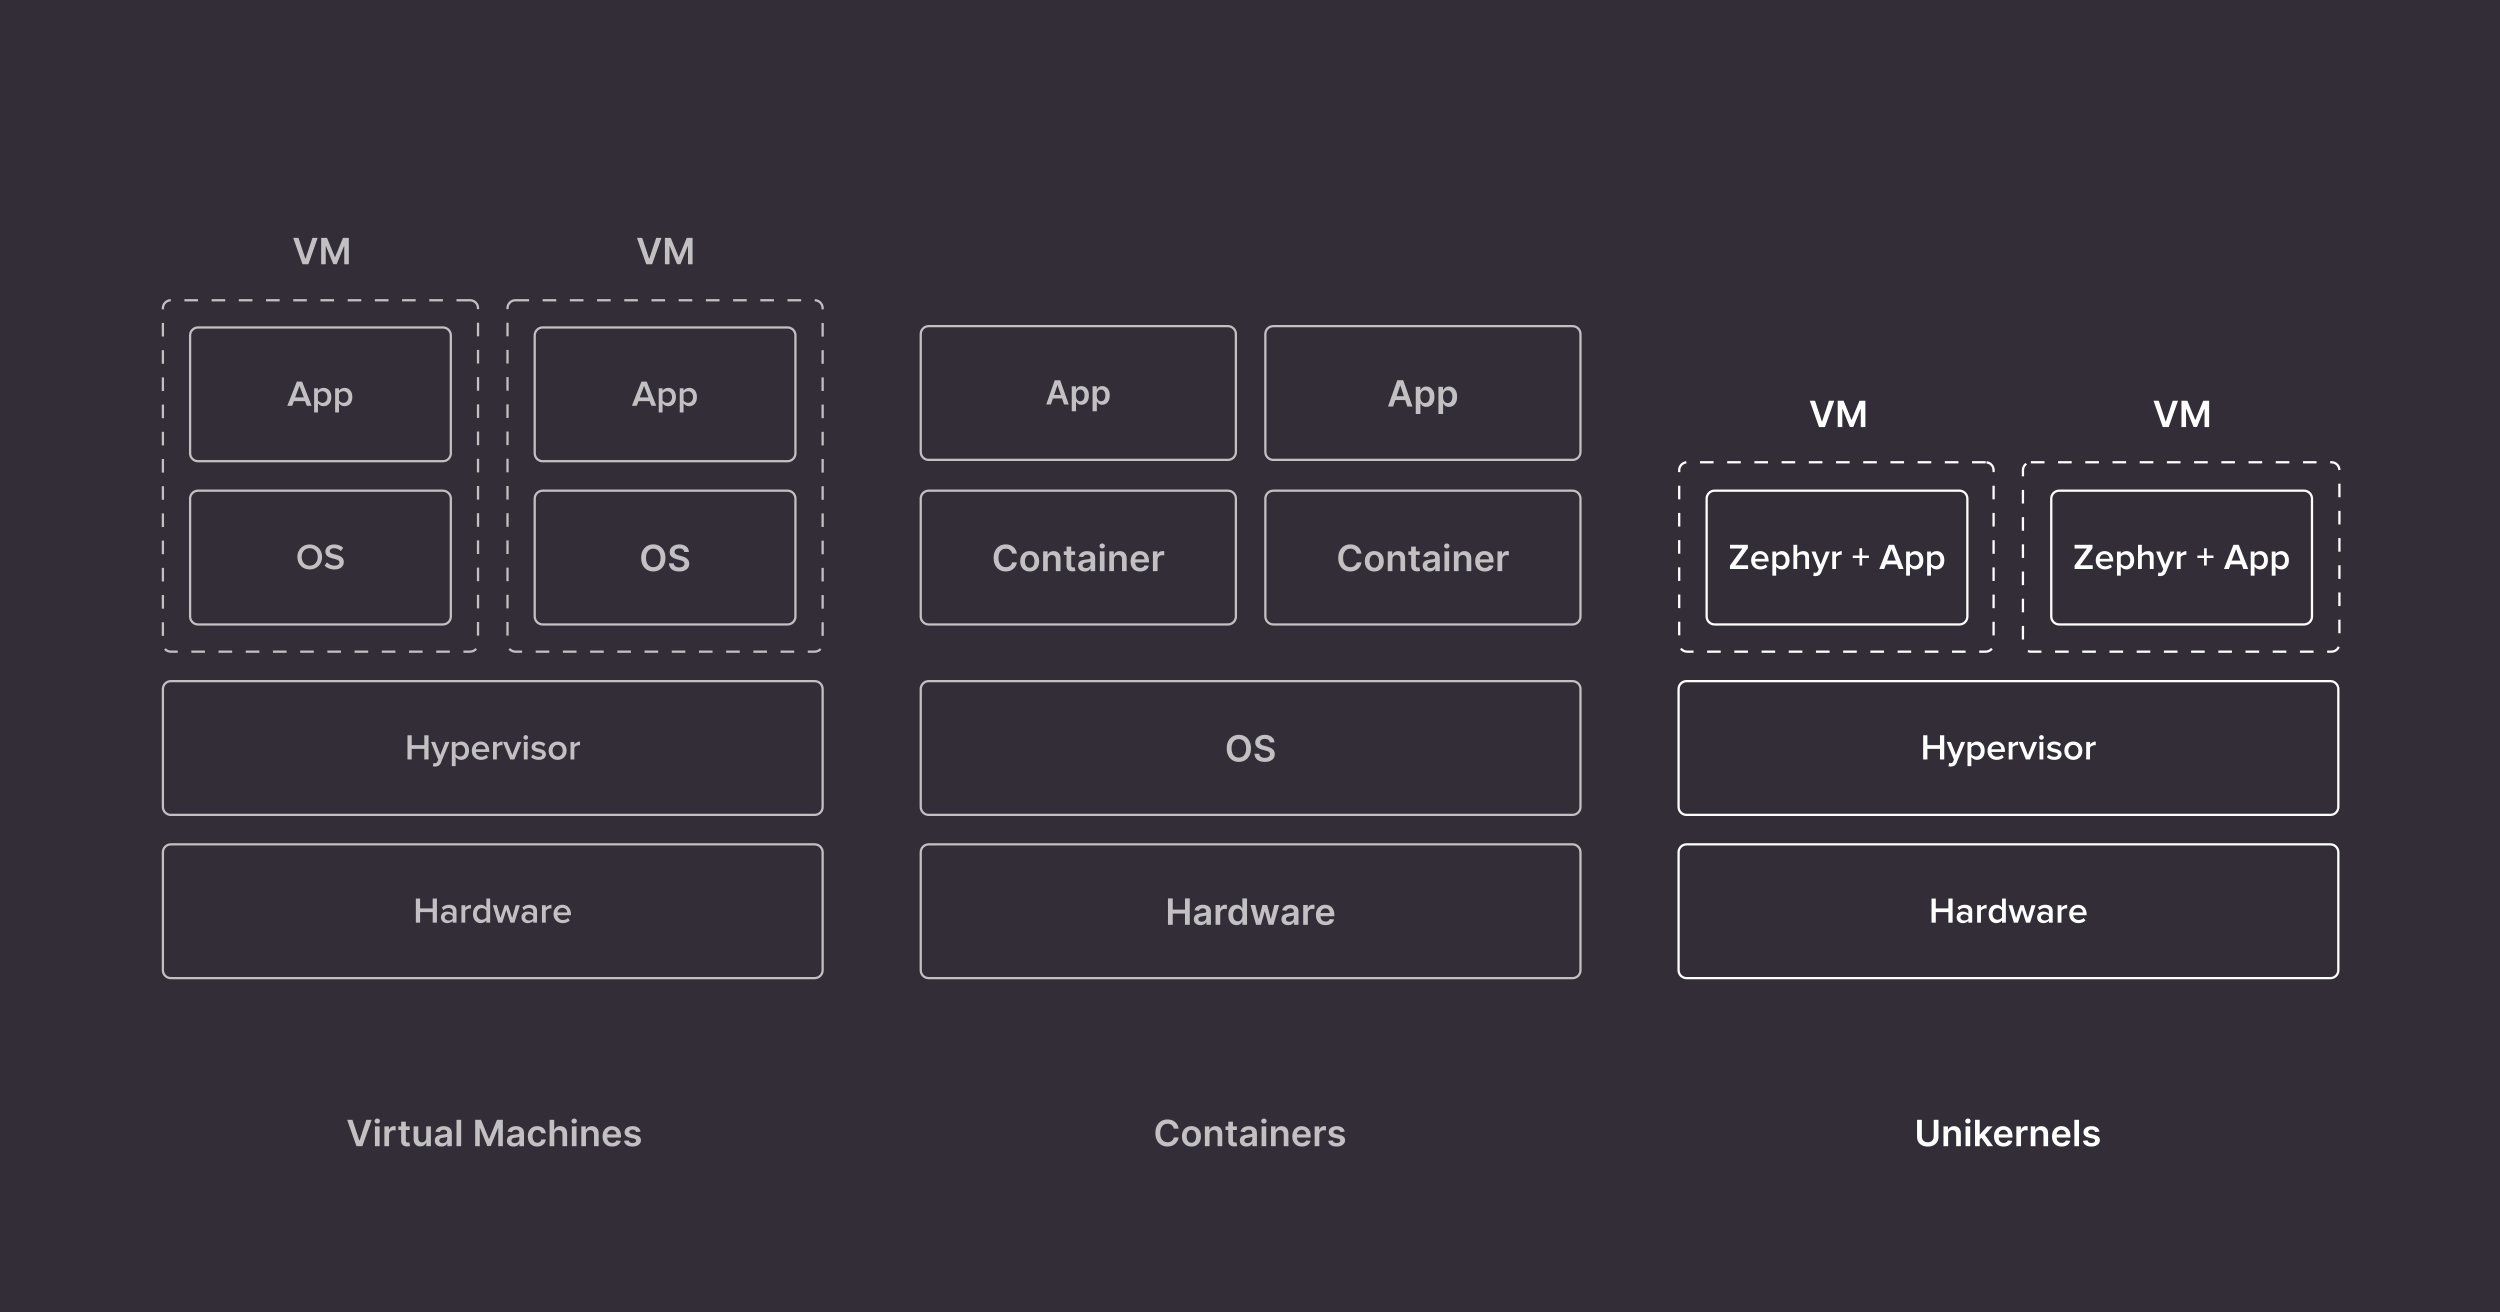 <svg width="1200" height="630" viewBox="0 0 1200 630" fill="none" xmlns="http://www.w3.org/2000/svg">
<rect x="0" y="0" width="1200" height="630" fill="#808080" stroke="none"/>
<g clip-path="url(#clip0_804_7185)">
<path d="M1200 0H0V630H1200V0Z" fill="#332D37"/>
<g opacity="0.7">
<path d="M212.588 157.178H95.059C92.955 157.178 91.25 158.883 91.25 160.987V217.575C91.25 219.678 92.955 221.384 95.059 221.384H212.588C214.692 221.384 216.397 219.678 216.397 217.575V160.987C216.397 158.883 214.692 157.178 212.588 157.178Z" stroke="white" stroke-width="1.088"/>
<path d="M149.583 194.779H147.268L146.414 192.533H141.086L140.233 194.779H137.917L142.479 183.166H145.021L149.583 194.779ZM145.84 190.74L143.75 185.203L141.661 190.74H145.84ZM155.309 194.988C154.247 194.988 153.307 194.501 152.61 193.613V197.983H150.782V186.369H152.61V187.519C153.237 186.683 154.212 186.16 155.309 186.16C157.486 186.16 159.035 187.797 159.035 190.566C159.035 193.334 157.486 194.988 155.309 194.988ZM154.769 193.369C156.215 193.369 157.155 192.202 157.155 190.566C157.155 188.929 156.215 187.78 154.769 187.78C153.916 187.78 153.028 188.267 152.61 188.894V192.22C153.011 192.847 153.916 193.369 154.769 193.369ZM165.392 194.988C164.33 194.988 163.39 194.501 162.694 193.613V197.983H160.865V186.369H162.694V187.519C163.32 186.683 164.295 186.16 165.392 186.16C167.569 186.16 169.119 187.797 169.119 190.566C169.119 193.334 167.569 194.988 165.392 194.988ZM164.853 193.369C166.298 193.369 167.238 192.202 167.238 190.566C167.238 188.929 166.298 187.78 164.853 187.78C163.999 187.78 163.111 188.267 162.694 188.894V192.22C163.094 192.847 163.999 193.369 164.853 193.369Z" fill="white"/>
<path d="M378 157.178H260.471C258.367 157.178 256.662 158.883 256.662 160.987V217.575C256.662 219.678 258.367 221.384 260.471 221.384H378C380.104 221.384 381.809 219.678 381.809 217.575V160.987C381.809 158.883 380.104 157.178 378 157.178Z" stroke="white" stroke-width="1.088"/>
<path d="M314.995 194.779H312.679L311.826 192.533H306.498L305.645 194.779H303.329L307.891 183.166H310.433L314.995 194.779ZM311.252 190.74L309.162 185.203L307.073 190.74H311.252ZM320.721 194.988C319.659 194.988 318.719 194.501 318.022 193.613V197.983H316.194V186.369H318.022V187.519C318.649 186.683 319.624 186.16 320.721 186.16C322.897 186.16 324.447 187.797 324.447 190.566C324.447 193.334 322.897 194.988 320.721 194.988ZM320.181 193.369C321.626 193.369 322.567 192.202 322.567 190.566C322.567 188.929 321.626 187.78 320.181 187.78C319.328 187.78 318.44 188.267 318.022 188.894V192.22C318.423 192.847 319.328 193.369 320.181 193.369ZM330.804 194.988C329.742 194.988 328.802 194.501 328.105 193.613V197.983H326.277V186.369H328.105V187.519C328.732 186.683 329.707 186.16 330.804 186.16C332.981 186.16 334.53 187.797 334.53 190.566C334.53 193.334 332.981 194.988 330.804 194.988ZM330.264 193.369C331.71 193.369 332.65 192.202 332.65 190.566C332.65 188.929 331.71 187.78 330.264 187.78C329.411 187.78 328.523 188.267 328.105 188.894V192.22C328.506 192.847 329.411 193.369 330.264 193.369Z" fill="white"/>
<path d="M212.588 235.529H95.059C92.955 235.529 91.25 237.235 91.25 239.338V295.926C91.25 298.03 92.955 299.735 95.059 299.735H212.588C214.692 299.735 216.397 298.03 216.397 295.926V239.338C216.397 237.235 214.692 235.529 212.588 235.529Z" stroke="white" stroke-width="1.088"/>
<path d="M148.666 273.34C145.184 273.34 142.729 270.798 142.729 267.333C142.729 263.868 145.184 261.326 148.666 261.326C152.131 261.326 154.604 263.868 154.604 267.333C154.604 270.798 152.131 273.34 148.666 273.34ZM148.666 271.529C150.999 271.529 152.514 269.718 152.514 267.333C152.514 264.93 150.999 263.137 148.666 263.137C146.316 263.137 144.818 264.93 144.818 267.333C144.818 269.718 146.316 271.529 148.666 271.529ZM160.535 273.34C158.393 273.34 156.844 272.574 155.799 271.494L156.948 269.91C157.732 270.763 159.003 271.529 160.622 271.529C162.294 271.529 162.938 270.711 162.938 269.927C162.938 267.489 156.182 269.004 156.182 264.738C156.182 262.806 157.854 261.326 160.413 261.326C162.206 261.326 163.686 261.918 164.749 262.962L163.599 264.477C162.677 263.554 161.44 263.137 160.222 263.137C159.038 263.137 158.271 263.729 158.271 264.582C158.271 266.758 165.027 265.417 165.027 269.736C165.027 271.668 163.652 273.34 160.535 273.34Z" fill="white"/>
<path d="M391.058 326.941H82C79.897 326.941 78.191 328.647 78.191 330.75V387.338C78.191 389.442 79.897 391.147 82 391.147H391.058C393.162 391.147 394.867 389.442 394.867 387.338V330.75C394.867 328.647 393.162 326.941 391.058 326.941Z" stroke="white" stroke-width="1.088"/>
<path d="M205.704 364.545H203.667V359.461H197.625V364.545H195.588V352.931H197.625V357.667H203.667V352.931H205.704V364.545ZM207.77 367.836L208.031 366.199C208.223 366.286 208.519 366.338 208.728 366.338C209.32 366.338 209.703 366.164 209.947 365.607L210.365 364.649L206.9 356.135H208.867L211.322 362.438L213.777 356.135H215.727L211.671 366.06C211.096 367.488 210.103 367.94 208.798 367.958C208.536 367.958 208.014 367.905 207.77 367.836ZM221.402 364.754C220.34 364.754 219.4 364.266 218.704 363.378V367.749H216.875V356.135H218.704V357.284C219.33 356.448 220.306 355.926 221.402 355.926C223.579 355.926 225.129 357.563 225.129 360.331C225.129 363.1 223.579 364.754 221.402 364.754ZM220.863 363.135C222.308 363.135 223.248 361.968 223.248 360.331C223.248 358.695 222.308 357.545 220.863 357.545C220.01 357.545 219.122 358.033 218.704 358.66V361.985C219.104 362.612 220.01 363.135 220.863 363.135ZM230.859 364.754C228.317 364.754 226.454 362.995 226.454 360.331C226.454 357.894 228.23 355.926 230.72 355.926C233.244 355.926 234.846 357.841 234.846 360.488V360.941H228.369C228.508 362.194 229.448 363.256 231.033 363.256C231.869 363.256 232.826 362.926 233.436 362.316L234.272 363.518C233.418 364.319 232.182 364.754 230.859 364.754ZM233.088 359.635C233.035 358.642 232.356 357.424 230.702 357.424C229.152 357.424 228.421 358.625 228.352 359.635H233.088ZM238.479 364.545H236.651V356.135H238.479V357.354C239.123 356.553 240.133 355.926 241.213 355.926V357.737C241.056 357.702 240.882 357.685 240.655 357.685C239.872 357.685 238.845 358.207 238.479 358.816V364.545ZM246.866 364.545H244.898L241.468 356.135H243.436L245.891 362.438L248.346 356.135H250.296L246.866 364.545ZM252.367 355.108C251.74 355.108 251.235 354.603 251.235 353.976C251.235 353.349 251.74 352.844 252.367 352.844C252.994 352.844 253.498 353.349 253.498 353.976C253.498 354.603 252.994 355.108 252.367 355.108ZM253.272 364.545H251.444V356.135H253.272V364.545ZM258.534 364.754C257.089 364.754 255.801 364.284 254.93 363.431L255.766 362.125C256.358 362.734 257.524 363.291 258.604 363.291C259.701 363.291 260.275 362.839 260.275 362.177C260.275 360.523 255.191 361.707 255.191 358.468C255.191 357.093 256.375 355.926 258.499 355.926C259.927 355.926 261.007 356.431 261.755 357.093L260.989 358.381C260.484 357.824 259.561 357.371 258.499 357.371C257.542 357.371 256.95 357.824 256.95 358.416C256.95 359.896 262.034 358.782 262.034 362.125C262.034 363.622 260.798 364.754 258.534 364.754ZM267.67 364.754C264.988 364.754 263.352 362.734 263.352 360.331C263.352 357.911 264.988 355.926 267.67 355.926C270.351 355.926 271.988 357.911 271.988 360.331C271.988 362.734 270.351 364.754 267.67 364.754ZM267.67 363.135C269.237 363.135 270.09 361.829 270.09 360.331C270.09 358.851 269.237 357.545 267.67 357.545C266.12 357.545 265.25 358.851 265.25 360.331C265.25 361.829 266.12 363.135 267.67 363.135ZM275.683 364.545H273.855V356.135H275.683V357.354C276.327 356.553 277.337 355.926 278.417 355.926V357.737C278.26 357.702 278.086 357.685 277.859 357.685C277.076 357.685 276.049 358.207 275.683 358.816V364.545Z" fill="white"/>
<path d="M378 235.529H260.471C258.367 235.529 256.662 237.235 256.662 239.338V295.926C256.662 298.03 258.367 299.735 260.471 299.735H378C380.104 299.735 381.809 298.03 381.809 295.926V239.338C381.809 237.235 380.104 235.529 378 235.529Z" stroke="white" stroke-width="1.088"/>
<path d="M319.404 267.799C319.404 269.164 319.148 270.332 318.637 271.305C318.13 272.274 317.438 273.016 316.56 273.531C315.686 274.046 314.694 274.304 313.585 274.304C312.477 274.304 311.483 274.046 310.605 273.531C309.731 273.012 309.039 272.268 308.528 271.299C308.021 270.326 307.767 269.16 307.767 267.799C307.767 266.435 308.021 265.268 308.528 264.3C309.039 263.327 309.731 262.583 310.605 262.068C311.483 261.552 312.477 261.295 313.585 261.295C314.694 261.295 315.686 261.552 316.56 262.068C317.438 262.583 318.13 263.327 318.637 264.3C319.148 265.268 319.404 266.435 319.404 267.799ZM317.098 267.799C317.098 266.839 316.947 266.029 316.646 265.369C316.349 264.706 315.937 264.205 315.41 263.867C314.882 263.525 314.274 263.354 313.585 263.354C312.897 263.354 312.289 263.525 311.761 263.867C311.234 264.205 310.82 264.706 310.519 265.369C310.222 266.029 310.073 266.839 310.073 267.799C310.073 268.76 310.222 269.572 310.519 270.235C310.82 270.895 311.234 271.396 311.761 271.738C312.289 272.076 312.897 272.245 313.585 272.245C314.274 272.245 314.882 272.076 315.41 271.738C315.937 271.396 316.349 270.895 316.646 270.235C316.947 269.572 317.098 268.76 317.098 267.799ZM328.454 264.949C328.397 264.409 328.154 263.988 327.725 263.688C327.3 263.387 326.748 263.236 326.068 263.236C325.59 263.236 325.179 263.308 324.837 263.453C324.495 263.597 324.233 263.793 324.052 264.04C323.871 264.287 323.778 264.57 323.774 264.887C323.774 265.151 323.834 265.38 323.953 265.573C324.077 265.767 324.244 265.932 324.454 266.068C324.664 266.2 324.897 266.311 325.153 266.402C325.408 266.493 325.666 266.569 325.926 266.631L327.113 266.927C327.591 267.039 328.05 267.189 328.492 267.379C328.937 267.568 329.335 267.808 329.685 268.096C330.039 268.385 330.32 268.733 330.526 269.141C330.732 269.549 330.835 270.027 330.835 270.576C330.835 271.318 330.645 271.971 330.266 272.536C329.887 273.096 329.339 273.535 328.621 273.853C327.908 274.166 327.045 274.323 326.031 274.323C325.045 274.323 324.19 274.17 323.465 273.865C322.743 273.56 322.179 273.115 321.77 272.529C321.366 271.944 321.148 271.231 321.115 270.39H323.372C323.405 270.831 323.541 271.198 323.78 271.491C324.019 271.783 324.33 272.002 324.714 272.146C325.101 272.29 325.534 272.362 326.012 272.362C326.511 272.362 326.948 272.288 327.323 272.14C327.702 271.987 327.999 271.777 328.213 271.509C328.428 271.237 328.537 270.92 328.541 270.557C328.537 270.227 328.44 269.955 328.25 269.741C328.061 269.522 327.795 269.341 327.453 269.197C327.115 269.048 326.719 268.916 326.266 268.801L324.825 268.43C323.782 268.162 322.958 267.756 322.352 267.212C321.75 266.664 321.449 265.936 321.449 265.029C321.449 264.283 321.651 263.63 322.055 263.069C322.463 262.509 323.017 262.074 323.718 261.765C324.419 261.451 325.212 261.295 326.099 261.295C326.997 261.295 327.785 261.451 328.461 261.765C329.141 262.074 329.675 262.504 330.062 263.057C330.45 263.605 330.649 264.236 330.662 264.949H328.454Z" fill="white"/>
<path d="M225.647 144.117H82C79.897 144.117 78.191 145.822 78.191 147.926V308.984C78.191 311.088 79.897 312.793 82 312.793H225.647C227.751 312.793 229.456 311.088 229.456 308.984V147.926C229.456 145.822 227.751 144.117 225.647 144.117Z" stroke="white" stroke-width="1.088" stroke-dasharray="6.53 6.53"/>
<path d="M247.412 144.117H391.059C393.163 144.117 394.868 145.822 394.868 147.926V308.984C394.868 311.088 393.163 312.793 391.059 312.793H247.412C245.308 312.793 243.603 311.088 243.603 308.984V147.926C243.603 145.822 245.308 144.117 247.412 144.117Z" stroke="white" stroke-width="1.088" stroke-dasharray="6.53 6.53"/>
<path d="M143.254 114.176L146.549 124.143H146.679L149.969 114.176H152.491L148.027 126.839H145.195L140.737 114.176H143.254ZM154.159 114.176H156.966L160.726 123.352H160.874L164.633 114.176H167.441V126.839H165.239V118.139H165.122L161.622 126.802H159.978L156.478 118.121H156.36V126.839H154.159V114.176Z" fill="white"/>
<path d="M308.254 114.176L311.549 124.143H311.679L314.969 114.176H317.491L313.027 126.839H310.195L305.737 114.176H308.254ZM319.159 114.176H321.966L325.726 123.352H325.874L329.633 114.176H332.441V126.839H330.239V118.139H330.122L326.622 126.802H324.978L321.478 118.121H321.36V126.839H319.159V114.176Z" fill="white"/>
<path d="M391.058 405.295H82C79.897 405.295 78.191 407 78.191 409.104V465.692C78.191 467.796 79.897 469.501 82 469.501H391.058C393.162 469.501 394.867 467.796 394.867 465.692V409.104C394.867 407 393.162 405.295 391.058 405.295Z" stroke="white" stroke-width="1.088"/>
<path d="M209.726 442.896H207.688V437.812H201.647V442.896H199.609V431.283H201.647V436.019H207.688V431.283H209.726V442.896ZM219.122 442.896H217.294V441.974C216.667 442.705 215.674 443.105 214.56 443.105C213.202 443.105 211.652 442.165 211.652 440.32C211.652 438.369 213.185 437.568 214.56 437.568C215.709 437.568 216.667 437.934 217.294 438.648V437.394C217.294 436.419 216.475 435.827 215.326 435.827C214.386 435.827 213.55 436.176 212.836 436.907L212.07 435.636C213.045 434.696 214.264 434.278 215.605 434.278C217.485 434.278 219.122 435.061 219.122 437.307V442.896ZM215.291 441.852C216.075 441.852 216.858 441.556 217.294 440.981V439.693C216.858 439.118 216.075 438.822 215.291 438.822C214.264 438.822 213.481 439.432 213.481 440.337C213.481 441.26 214.264 441.852 215.291 441.852ZM223.32 442.896H221.492V434.487H223.32V435.705C223.964 434.904 224.974 434.278 226.054 434.278V436.088C225.897 436.054 225.723 436.036 225.497 436.036C224.713 436.036 223.686 436.559 223.32 437.168V442.896ZM235.276 442.896H233.448V441.747C232.804 442.583 231.846 443.105 230.749 443.105C228.608 443.105 227.023 441.469 227.023 438.683C227.023 435.967 228.59 434.278 230.749 434.278C231.812 434.278 232.787 434.748 233.448 435.653V431.283H235.276V442.896ZM231.289 441.486C232.142 441.486 233.048 440.981 233.448 440.354V437.029C233.048 436.402 232.142 435.897 231.289 435.897C229.827 435.897 228.904 437.064 228.904 438.683C228.904 440.32 229.827 441.486 231.289 441.486ZM246.908 442.896H244.993L243.026 436.733L241.076 442.896H239.16L236.548 434.487H238.446L240.222 440.598L242.225 434.487H243.844L245.829 440.598L247.605 434.487H249.52L246.908 442.896ZM257.771 442.896H255.943V441.974C255.316 442.705 254.324 443.105 253.209 443.105C251.851 443.105 250.302 442.165 250.302 440.32C250.302 438.369 251.834 437.568 253.209 437.568C254.359 437.568 255.316 437.934 255.943 438.648V437.394C255.943 436.419 255.125 435.827 253.976 435.827C253.035 435.827 252.2 436.176 251.486 436.907L250.72 435.636C251.695 434.696 252.913 434.278 254.254 434.278C256.135 434.278 257.771 435.061 257.771 437.307V442.896ZM253.941 441.852C254.724 441.852 255.508 441.556 255.943 440.981V439.693C255.508 439.118 254.724 438.822 253.941 438.822C252.913 438.822 252.13 439.432 252.13 440.337C252.13 441.26 252.913 441.852 253.941 441.852ZM261.97 442.896H260.141V434.487H261.97V435.705C262.614 434.904 263.624 434.278 264.703 434.278V436.088C264.546 436.054 264.372 436.036 264.146 436.036C263.362 436.036 262.335 436.559 261.97 437.168V442.896ZM270.078 443.105C267.536 443.105 265.673 441.347 265.673 438.683C265.673 436.245 267.449 434.278 269.939 434.278C272.463 434.278 274.065 436.193 274.065 438.84V439.292H267.588C267.727 440.546 268.667 441.608 270.252 441.608C271.088 441.608 272.045 441.277 272.655 440.668L273.491 441.869C272.637 442.67 271.401 443.105 270.078 443.105ZM272.307 437.986C272.254 436.994 271.575 435.775 269.921 435.775C268.371 435.775 267.64 436.976 267.571 437.986H272.307Z" fill="white"/>
<path d="M169.162 537.501L172.458 547.468H172.587L175.877 537.501H178.4L173.935 550.164H171.103L166.645 537.501H169.162ZM179.968 550.164V540.667H182.207V550.164H179.968ZM181.094 539.319C180.739 539.319 180.434 539.201 180.179 538.966C179.923 538.727 179.795 538.441 179.795 538.107C179.795 537.769 179.923 537.482 180.179 537.247C180.434 537.008 180.739 536.889 181.094 536.889C181.452 536.889 181.757 537.008 182.009 537.247C182.265 537.482 182.392 537.769 182.392 538.107C182.392 538.441 182.265 538.727 182.009 538.966C181.757 539.201 181.452 539.319 181.094 539.319ZM184.508 550.164V540.667H186.679V542.25H186.778C186.951 541.701 187.248 541.279 187.668 540.982C188.093 540.681 188.577 540.531 189.121 540.531C189.245 540.531 189.383 540.537 189.535 540.549C189.692 540.558 189.822 540.572 189.925 540.593V542.652C189.83 542.619 189.68 542.59 189.474 542.565C189.272 542.536 189.076 542.522 188.886 542.522C188.478 542.522 188.111 542.61 187.786 542.788C187.464 542.961 187.211 543.202 187.025 543.511C186.84 543.82 186.747 544.177 186.747 544.581V550.164H184.508ZM196.665 540.667V542.398H191.205V540.667H196.665ZM192.553 538.391H194.791V547.307C194.791 547.608 194.836 547.839 194.927 548C195.022 548.157 195.146 548.264 195.298 548.322C195.451 548.379 195.62 548.408 195.805 548.408C195.945 548.408 196.073 548.398 196.188 548.377C196.308 548.357 196.399 548.338 196.461 548.322L196.838 550.071C196.718 550.113 196.547 550.158 196.324 550.207C196.106 550.257 195.838 550.286 195.521 550.294C194.96 550.31 194.455 550.226 194.006 550.04C193.556 549.851 193.2 549.558 192.936 549.162C192.676 548.767 192.549 548.272 192.553 547.678V538.391ZM204.59 546.17V540.667H206.828V550.164H204.658V548.476H204.559C204.345 549.008 203.992 549.443 203.502 549.781C203.015 550.119 202.415 550.288 201.702 550.288C201.08 550.288 200.53 550.15 200.051 549.874C199.577 549.593 199.206 549.187 198.938 548.655C198.67 548.12 198.537 547.472 198.537 546.714V540.667H200.775V546.368C200.775 546.969 200.94 547.448 201.269 547.802C201.599 548.157 202.032 548.334 202.568 548.334C202.898 548.334 203.217 548.254 203.526 548.093C203.835 547.932 204.089 547.693 204.287 547.376C204.489 547.054 204.59 546.652 204.59 546.17ZM211.863 550.356C211.261 550.356 210.719 550.249 210.237 550.034C209.758 549.816 209.379 549.494 209.099 549.07C208.823 548.645 208.685 548.122 208.685 547.499C208.685 546.963 208.784 546.52 208.981 546.17C209.179 545.819 209.449 545.539 209.791 545.329C210.134 545.119 210.519 544.96 210.948 544.853C211.38 544.741 211.828 544.661 212.289 544.612C212.846 544.554 213.297 544.502 213.644 544.457C213.99 544.408 214.241 544.333 214.398 544.234C214.559 544.131 214.639 543.973 214.639 543.758V543.721C214.639 543.255 214.501 542.895 214.225 542.639C213.949 542.384 213.551 542.256 213.031 542.256C212.483 542.256 212.048 542.375 211.727 542.614C211.409 542.854 211.195 543.136 211.084 543.462L208.994 543.165C209.159 542.588 209.431 542.105 209.81 541.718C210.189 541.326 210.653 541.034 211.201 540.84C211.749 540.642 212.355 540.543 213.019 540.543C213.477 540.543 213.932 540.597 214.385 540.704C214.839 540.811 215.253 540.988 215.628 541.236C216.003 541.479 216.304 541.811 216.531 542.231C216.762 542.652 216.877 543.177 216.877 543.808V550.164H214.726V548.859H214.651C214.515 549.123 214.324 549.371 214.076 549.601C213.833 549.828 213.526 550.012 213.155 550.152C212.788 550.288 212.357 550.356 211.863 550.356ZM212.444 548.711C212.893 548.711 213.283 548.622 213.613 548.445C213.942 548.264 214.196 548.025 214.373 547.728C214.554 547.431 214.645 547.108 214.645 546.757V545.638C214.575 545.696 214.456 545.749 214.287 545.799C214.122 545.848 213.936 545.892 213.73 545.929C213.524 545.966 213.32 545.999 213.118 546.028C212.916 546.056 212.741 546.081 212.592 546.102C212.258 546.147 211.96 546.221 211.696 546.324C211.432 546.427 211.224 546.572 211.071 546.757C210.919 546.939 210.843 547.174 210.843 547.462C210.843 547.874 210.993 548.185 211.294 548.396C211.595 548.606 211.978 548.711 212.444 548.711ZM221.366 537.501V550.164H219.128V537.501H221.366ZM228.086 537.501H230.893L234.652 546.677H234.801L238.56 537.501H241.367V550.164H239.166V541.464H239.049L235.549 550.127H233.904L230.404 541.446H230.287V550.164H228.086V537.501ZM246.499 550.356C245.897 550.356 245.355 550.249 244.873 550.034C244.395 549.816 244.016 549.494 243.735 549.07C243.459 548.645 243.321 548.122 243.321 547.499C243.321 546.963 243.42 546.52 243.618 546.17C243.816 545.819 244.086 545.539 244.428 545.329C244.77 545.119 245.155 544.96 245.584 544.853C246.017 544.741 246.464 544.661 246.926 544.612C247.482 544.554 247.934 544.502 248.28 544.457C248.626 544.408 248.878 544.333 249.034 544.234C249.195 544.131 249.275 543.973 249.275 543.758V543.721C249.275 543.255 249.137 542.895 248.861 542.639C248.585 542.384 248.187 542.256 247.668 542.256C247.12 542.256 246.685 542.375 246.363 542.614C246.046 542.854 245.831 543.136 245.72 543.462L243.63 543.165C243.795 542.588 244.067 542.105 244.446 541.718C244.826 541.326 245.289 541.034 245.838 540.84C246.386 540.642 246.992 540.543 247.655 540.543C248.113 540.543 248.569 540.597 249.022 540.704C249.475 540.811 249.89 540.988 250.265 541.236C250.64 541.479 250.941 541.811 251.168 542.231C251.398 542.652 251.514 543.177 251.514 543.808V550.164H249.362V548.859H249.288C249.152 549.123 248.96 549.371 248.713 549.601C248.47 549.828 248.163 550.012 247.792 550.152C247.425 550.288 246.994 550.356 246.499 550.356ZM247.08 548.711C247.53 548.711 247.919 548.622 248.249 548.445C248.579 548.264 248.832 548.025 249.01 547.728C249.191 547.431 249.282 547.108 249.282 546.757V545.638C249.212 545.696 249.092 545.749 248.923 545.799C248.758 545.848 248.573 545.892 248.367 545.929C248.16 545.966 247.956 545.999 247.754 546.028C247.552 546.056 247.377 546.081 247.229 546.102C246.895 546.147 246.596 546.221 246.332 546.324C246.068 546.427 245.86 546.572 245.708 546.757C245.555 546.939 245.479 547.174 245.479 547.462C245.479 547.874 245.629 548.185 245.93 548.396C246.231 548.606 246.615 548.711 247.08 548.711ZM257.907 550.35C256.959 550.35 256.145 550.141 255.465 549.725C254.789 549.309 254.267 548.734 253.9 548C253.538 547.262 253.356 546.413 253.356 545.453C253.356 544.488 253.542 543.637 253.913 542.899C254.284 542.157 254.807 541.58 255.483 541.168C256.164 540.751 256.967 540.543 257.895 540.543C258.666 540.543 259.348 540.685 259.941 540.97C260.539 541.25 261.015 541.648 261.37 542.163C261.724 542.674 261.926 543.272 261.976 543.956H259.836C259.75 543.499 259.544 543.117 259.218 542.812C258.896 542.503 258.466 542.349 257.926 542.349C257.468 542.349 257.066 542.472 256.72 542.72C256.374 542.963 256.104 543.313 255.91 543.771C255.72 544.228 255.626 544.777 255.626 545.415C255.626 546.063 255.72 546.619 255.91 547.085C256.1 547.547 256.365 547.903 256.708 548.155C257.054 548.402 257.46 548.526 257.926 548.526C258.255 548.526 258.55 548.464 258.81 548.34C259.074 548.212 259.294 548.029 259.471 547.79C259.649 547.551 259.77 547.26 259.836 546.918H261.976C261.922 547.59 261.724 548.185 261.382 548.705C261.04 549.22 260.574 549.624 259.985 549.917C259.395 550.205 258.703 550.35 257.907 550.35ZM266.052 544.599V550.164H263.814V537.501H266.002V542.281H266.114C266.336 541.745 266.681 541.322 267.146 541.013C267.616 540.7 268.214 540.543 268.939 540.543C269.599 540.543 270.174 540.681 270.665 540.957C271.155 541.234 271.534 541.638 271.802 542.169C272.074 542.701 272.21 543.35 272.21 544.117V550.164H269.972V544.463C269.972 543.824 269.807 543.328 269.477 542.973C269.152 542.614 268.694 542.435 268.105 542.435C267.709 542.435 267.355 542.522 267.041 542.695C266.732 542.864 266.489 543.109 266.312 543.431C266.138 543.752 266.052 544.142 266.052 544.599ZM274.492 550.164V540.667H276.73V550.164H274.492ZM275.617 539.319C275.263 539.319 274.958 539.201 274.702 538.966C274.447 538.727 274.319 538.441 274.319 538.107C274.319 537.769 274.447 537.482 274.702 537.247C274.958 537.008 275.263 536.889 275.617 536.889C275.976 536.889 276.281 537.008 276.532 537.247C276.788 537.482 276.916 537.769 276.916 538.107C276.916 538.441 276.788 538.727 276.532 538.966C276.281 539.201 275.976 539.319 275.617 539.319ZM281.27 544.599V550.164H279.032V540.667H281.171V542.281H281.283C281.501 541.749 281.849 541.326 282.328 541.013C282.81 540.7 283.405 540.543 284.114 540.543C284.77 540.543 285.341 540.683 285.827 540.964C286.318 541.244 286.697 541.65 286.965 542.182C287.237 542.713 287.371 543.359 287.367 544.117V550.164H285.129V544.463C285.129 543.828 284.964 543.332 284.634 542.973C284.308 542.614 283.857 542.435 283.28 542.435C282.888 542.435 282.54 542.522 282.235 542.695C281.934 542.864 281.697 543.109 281.524 543.431C281.355 543.752 281.27 544.142 281.27 544.599ZM293.847 550.35C292.895 550.35 292.072 550.152 291.38 549.756C290.691 549.356 290.162 548.791 289.791 548.062C289.42 547.328 289.234 546.465 289.234 545.471C289.234 544.494 289.42 543.637 289.791 542.899C290.166 542.157 290.689 541.58 291.361 541.168C292.033 540.751 292.822 540.543 293.729 540.543C294.315 540.543 294.867 540.638 295.386 540.828C295.91 541.013 296.372 541.302 296.771 541.693C297.175 542.085 297.493 542.584 297.724 543.19C297.954 543.791 298.07 544.509 298.07 545.341V546.028H290.285V544.519H295.924C295.92 544.09 295.827 543.709 295.646 543.375C295.465 543.037 295.211 542.771 294.886 542.577C294.564 542.384 294.189 542.287 293.76 542.287C293.303 542.287 292.901 542.398 292.554 542.621C292.208 542.839 291.938 543.128 291.744 543.486C291.555 543.841 291.458 544.23 291.454 544.655V545.972C291.454 546.524 291.555 546.998 291.757 547.394C291.959 547.786 292.241 548.087 292.604 548.297C292.967 548.503 293.391 548.606 293.878 548.606C294.203 548.606 294.498 548.561 294.762 548.47C295.026 548.375 295.254 548.237 295.448 548.056C295.642 547.874 295.788 547.65 295.887 547.382L297.977 547.617C297.845 548.169 297.594 548.651 297.223 549.064C296.856 549.472 296.386 549.789 295.813 550.016C295.24 550.238 294.585 550.35 293.847 550.35ZM307.47 543.177L305.429 543.4C305.372 543.194 305.271 543 305.126 542.819C304.986 542.637 304.797 542.491 304.558 542.38C304.318 542.268 304.026 542.213 303.68 542.213C303.214 542.213 302.822 542.314 302.505 542.516C302.191 542.718 302.037 542.979 302.041 543.301C302.037 543.577 302.138 543.802 302.344 543.975C302.554 544.148 302.9 544.29 303.383 544.401L305.003 544.748C305.901 544.941 306.569 545.249 307.006 545.669C307.447 546.089 307.67 546.64 307.674 547.32C307.67 547.918 307.495 548.445 307.148 548.903C306.806 549.356 306.33 549.711 305.72 549.966C305.11 550.222 304.409 550.35 303.618 550.35C302.455 550.35 301.52 550.106 300.811 549.62C300.102 549.129 299.679 548.447 299.543 547.573L301.726 547.363C301.825 547.792 302.035 548.115 302.356 548.334C302.678 548.552 303.096 548.662 303.611 548.662C304.143 548.662 304.57 548.552 304.891 548.334C305.217 548.115 305.38 547.845 305.38 547.524C305.38 547.252 305.275 547.027 305.065 546.85C304.858 546.673 304.537 546.537 304.1 546.442L302.48 546.102C301.569 545.912 300.895 545.593 300.458 545.143C300.021 544.69 299.805 544.117 299.809 543.424C299.805 542.839 299.963 542.332 300.285 541.903C300.611 541.471 301.062 541.137 301.639 540.902C302.22 540.663 302.89 540.543 303.649 540.543C304.762 540.543 305.638 540.78 306.276 541.254C306.919 541.728 307.317 542.369 307.47 543.177Z" fill="white"/>
</g>
<g opacity="0.7">
<path d="M589.412 235.529H445.765C443.661 235.529 441.956 237.235 441.956 239.338V295.926C441.956 298.03 443.661 299.735 445.765 299.735H589.412C591.516 299.735 593.221 298.03 593.221 295.926V239.338C593.221 237.235 591.516 235.529 589.412 235.529Z" stroke="white" stroke-width="1.088"/>
<path d="M488.111 265.741H485.798C485.733 265.362 485.611 265.026 485.434 264.733C485.256 264.437 485.036 264.185 484.772 263.979C484.508 263.773 484.207 263.618 483.869 263.515C483.535 263.408 483.175 263.355 482.787 263.355C482.099 263.355 481.489 263.528 480.957 263.874C480.425 264.216 480.009 264.719 479.708 265.383C479.407 266.042 479.257 266.848 479.257 267.8C479.257 268.769 479.407 269.585 479.708 270.249C480.013 270.908 480.429 271.407 480.957 271.745C481.489 272.079 482.097 272.246 482.781 272.246C483.16 272.246 483.515 272.197 483.845 272.098C484.178 271.995 484.477 271.844 484.741 271.646C485.009 271.448 485.234 271.205 485.415 270.917C485.601 270.628 485.728 270.298 485.798 269.927L488.111 269.94C488.024 270.542 487.837 271.106 487.548 271.634C487.264 272.161 486.891 272.627 486.429 273.031C485.967 273.431 485.427 273.744 484.809 273.971C484.191 274.194 483.505 274.305 482.75 274.305C481.637 274.305 480.644 274.047 479.77 273.532C478.896 273.017 478.208 272.273 477.705 271.3C477.202 270.327 476.95 269.161 476.95 267.8C476.95 266.436 477.204 265.269 477.711 264.301C478.218 263.328 478.908 262.584 479.782 262.069C480.656 261.553 481.645 261.296 482.75 261.296C483.455 261.296 484.11 261.395 484.716 261.592C485.322 261.79 485.862 262.081 486.336 262.464C486.81 262.843 487.2 263.309 487.505 263.862C487.814 264.41 488.016 265.036 488.111 265.741ZM494.255 274.317C493.328 274.317 492.524 274.113 491.844 273.705C491.164 273.297 490.636 272.726 490.261 271.992C489.89 271.259 489.705 270.401 489.705 269.42C489.705 268.439 489.89 267.58 490.261 266.842C490.636 266.104 491.164 265.531 491.844 265.123C492.524 264.715 493.328 264.511 494.255 264.511C495.183 264.511 495.987 264.715 496.667 265.123C497.347 265.531 497.873 266.104 498.244 266.842C498.619 267.58 498.806 268.439 498.806 269.42C498.806 270.401 498.619 271.259 498.244 271.992C497.873 272.726 497.347 273.297 496.667 273.705C495.987 274.113 495.183 274.317 494.255 274.317ZM494.268 272.524C494.771 272.524 495.191 272.386 495.529 272.11C495.867 271.83 496.119 271.455 496.284 270.985C496.453 270.515 496.537 269.991 496.537 269.414C496.537 268.833 496.453 268.307 496.284 267.837C496.119 267.363 495.867 266.986 495.529 266.706C495.191 266.426 494.771 266.285 494.268 266.285C493.753 266.285 493.324 266.426 492.982 266.706C492.644 266.986 492.39 267.363 492.221 267.837C492.056 268.307 491.974 268.833 491.974 269.414C491.974 269.991 492.056 270.515 492.221 270.985C492.39 271.455 492.644 271.83 492.982 272.11C493.324 272.386 493.753 272.524 494.268 272.524ZM502.944 268.567V274.132H500.706V264.635H502.845V266.248H502.957C503.175 265.717 503.524 265.294 504.002 264.981C504.484 264.668 505.08 264.511 505.789 264.511C506.444 264.511 507.015 264.651 507.501 264.931C507.992 265.212 508.371 265.618 508.639 266.149C508.911 266.681 509.045 267.326 509.041 268.085V274.132H506.803V268.431C506.803 267.796 506.638 267.299 506.308 266.941C505.982 266.582 505.531 266.403 504.954 266.403C504.562 266.403 504.214 266.489 503.909 266.663C503.608 266.832 503.371 267.077 503.198 267.398C503.029 267.72 502.944 268.109 502.944 268.567ZM516.059 264.635V266.366H510.599V264.635H516.059ZM511.947 262.359H514.185V271.275C514.185 271.576 514.231 271.807 514.321 271.968C514.416 272.124 514.54 272.232 514.692 272.289C514.845 272.347 515.014 272.376 515.199 272.376C515.34 272.376 515.467 272.366 515.583 272.345C515.702 272.324 515.793 272.306 515.855 272.289L516.232 274.039C516.112 274.08 515.941 274.126 515.719 274.175C515.5 274.225 515.232 274.253 514.915 274.262C514.354 274.278 513.849 274.194 513.4 274.008C512.951 273.819 512.594 273.526 512.33 273.13C512.071 272.734 511.943 272.24 511.947 271.646V262.359ZM520.664 274.324C520.062 274.324 519.52 274.216 519.038 274.002C518.559 273.784 518.18 273.462 517.9 273.037C517.624 272.613 517.486 272.089 517.486 271.467C517.486 270.931 517.585 270.488 517.782 270.138C517.98 269.787 518.25 269.507 518.592 269.297C518.935 269.086 519.32 268.928 519.749 268.821C520.181 268.709 520.629 268.629 521.09 268.579C521.647 268.522 522.098 268.47 522.444 268.425C522.791 268.375 523.042 268.301 523.199 268.202C523.36 268.099 523.44 267.94 523.44 267.726V267.689C523.44 267.223 523.302 266.863 523.026 266.607C522.75 266.351 522.352 266.224 521.832 266.224C521.284 266.224 520.849 266.343 520.528 266.582C520.21 266.821 519.996 267.104 519.885 267.429L517.795 267.133C517.96 266.555 518.232 266.073 518.611 265.686C518.99 265.294 519.454 265.001 520.002 264.808C520.55 264.61 521.156 264.511 521.82 264.511C522.278 264.511 522.733 264.564 523.186 264.672C523.64 264.779 524.054 264.956 524.429 265.203C524.804 265.447 525.105 265.778 525.332 266.199C525.563 266.619 525.678 267.145 525.678 267.776V274.132H523.527V272.827H523.452C523.316 273.091 523.125 273.338 522.877 273.569C522.634 273.796 522.327 273.979 521.956 274.119C521.589 274.256 521.158 274.324 520.664 274.324ZM521.245 272.679C521.694 272.679 522.084 272.59 522.414 272.413C522.743 272.232 522.997 271.992 523.174 271.696C523.355 271.399 523.446 271.075 523.446 270.725V269.606C523.376 269.663 523.257 269.717 523.088 269.767C522.923 269.816 522.737 269.859 522.531 269.896C522.325 269.933 522.121 269.966 521.919 269.995C521.717 270.024 521.542 270.049 521.393 270.07C521.059 270.115 520.761 270.189 520.497 270.292C520.233 270.395 520.025 270.539 519.872 270.725C519.72 270.906 519.644 271.141 519.644 271.43C519.644 271.842 519.794 272.153 520.095 272.363C520.396 272.574 520.779 272.679 521.245 272.679ZM527.929 274.132V264.635H530.167V274.132H527.929ZM529.054 263.287C528.7 263.287 528.395 263.169 528.139 262.934C527.884 262.695 527.756 262.409 527.756 262.075C527.756 261.737 527.884 261.45 528.139 261.215C528.395 260.976 528.7 260.857 529.054 260.857C529.413 260.857 529.718 260.976 529.969 261.215C530.225 261.45 530.353 261.737 530.353 262.075C530.353 262.409 530.225 262.695 529.969 262.934C529.718 263.169 529.413 263.287 529.054 263.287ZM534.707 268.567V274.132H532.469V264.635H534.608V266.248H534.72C534.938 265.717 535.286 265.294 535.765 264.981C536.247 264.668 536.842 264.511 537.551 264.511C538.207 264.511 538.778 264.651 539.264 264.931C539.755 265.212 540.134 265.618 540.402 266.149C540.674 266.681 540.808 267.326 540.804 268.085V274.132H538.566V268.431C538.566 267.796 538.401 267.299 538.071 266.941C537.745 266.582 537.294 266.403 536.717 266.403C536.325 266.403 535.977 266.489 535.672 266.663C535.371 266.832 535.134 267.077 534.961 267.398C534.792 267.72 534.707 268.109 534.707 268.567ZM547.284 274.317C546.332 274.317 545.509 274.119 544.817 273.724C544.128 273.324 543.599 272.759 543.228 272.03C542.857 271.296 542.671 270.432 542.671 269.439C542.671 268.462 542.857 267.605 543.228 266.867C543.603 266.125 544.126 265.548 544.798 265.135C545.47 264.719 546.259 264.511 547.166 264.511C547.752 264.511 548.304 264.606 548.823 264.795C549.347 264.981 549.809 265.269 550.208 265.661C550.612 266.053 550.93 266.551 551.161 267.157C551.391 267.759 551.507 268.476 551.507 269.309V269.995H543.722V268.487H549.361C549.357 268.058 549.264 267.677 549.083 267.343C548.902 267.005 548.648 266.739 548.323 266.545C548.001 266.351 547.626 266.255 547.197 266.255C546.74 266.255 546.338 266.366 545.991 266.588C545.645 266.807 545.375 267.095 545.181 267.454C544.992 267.809 544.895 268.198 544.891 268.623V269.94C544.891 270.492 544.992 270.966 545.194 271.362C545.396 271.753 545.678 272.054 546.041 272.265C546.404 272.471 546.828 272.574 547.315 272.574C547.64 272.574 547.935 272.528 548.199 272.438C548.463 272.343 548.691 272.205 548.885 272.023C549.079 271.842 549.225 271.617 549.324 271.349L551.414 271.584C551.282 272.137 551.031 272.619 550.66 273.031C550.293 273.439 549.823 273.757 549.25 273.983C548.677 274.206 548.022 274.317 547.284 274.317ZM553.4 274.132V264.635H555.571V266.217H555.67C555.843 265.669 556.14 265.247 556.56 264.95C556.985 264.649 557.469 264.499 558.013 264.499C558.137 264.499 558.275 264.505 558.427 264.517C558.584 264.525 558.714 264.54 558.817 264.56V266.619C558.722 266.586 558.572 266.557 558.366 266.533C558.164 266.504 557.968 266.489 557.778 266.489C557.37 266.489 557.003 266.578 556.678 266.755C556.356 266.928 556.102 267.17 555.917 267.479C555.731 267.788 555.639 268.145 555.639 268.548V274.132H553.4Z" fill="white"/>
<path d="M589.412 156.545H445.765C443.661 156.545 441.956 158.25 441.956 160.354V216.942C441.956 219.046 443.661 220.751 445.765 220.751H589.412C591.516 220.751 593.221 219.046 593.221 216.942V160.354C593.221 158.25 591.516 156.545 589.412 156.545Z" stroke="white" stroke-width="1.088"/>
<path d="M504.441 194.148H502.191L506.288 182.512H508.89L512.992 194.148H510.742L507.635 184.898H507.544L504.441 194.148ZM504.515 189.586H510.652V191.279H504.515V189.586ZM514.434 197.421V185.421H516.457V186.864H516.576C516.682 186.652 516.832 186.427 517.025 186.188C517.218 185.946 517.48 185.739 517.809 185.569C518.139 185.395 518.559 185.308 519.071 185.308C519.745 185.308 520.353 185.48 520.894 185.825C521.44 186.166 521.872 186.671 522.19 187.342C522.512 188.008 522.673 188.827 522.673 189.796C522.673 190.755 522.516 191.569 522.201 192.239C521.887 192.91 521.459 193.421 520.917 193.773C520.376 194.126 519.762 194.302 519.076 194.302C518.576 194.302 518.162 194.219 517.832 194.052C517.502 193.885 517.237 193.684 517.037 193.45C516.84 193.211 516.686 192.986 516.576 192.773H516.491V197.421H514.434ZM516.451 189.785C516.451 190.349 516.531 190.844 516.69 191.268C516.853 191.692 517.086 192.023 517.389 192.262C517.696 192.497 518.067 192.614 518.502 192.614C518.957 192.614 519.338 192.493 519.644 192.251C519.951 192.005 520.182 191.669 520.338 191.245C520.497 190.817 520.576 190.33 520.576 189.785C520.576 189.243 520.499 188.762 520.343 188.342C520.188 187.921 519.957 187.592 519.65 187.353C519.343 187.114 518.961 186.995 518.502 186.995C518.063 186.995 517.69 187.111 517.383 187.342C517.076 187.573 516.843 187.897 516.684 188.313C516.529 188.73 516.451 189.22 516.451 189.785ZM524.434 197.421V185.421H526.457V186.864H526.576C526.682 186.652 526.832 186.427 527.025 186.188C527.218 185.946 527.48 185.739 527.809 185.569C528.139 185.395 528.559 185.308 529.071 185.308C529.745 185.308 530.353 185.48 530.894 185.825C531.44 186.166 531.872 186.671 532.19 187.342C532.512 188.008 532.673 188.827 532.673 189.796C532.673 190.755 532.516 191.569 532.201 192.239C531.887 192.91 531.459 193.421 530.917 193.773C530.376 194.126 529.762 194.302 529.076 194.302C528.576 194.302 528.162 194.219 527.832 194.052C527.502 193.885 527.237 193.684 527.037 193.45C526.84 193.211 526.686 192.986 526.576 192.773H526.491V197.421H524.434ZM526.451 189.785C526.451 190.349 526.531 190.844 526.69 191.268C526.853 191.692 527.086 192.023 527.389 192.262C527.696 192.497 528.067 192.614 528.502 192.614C528.957 192.614 529.338 192.493 529.644 192.251C529.951 192.005 530.182 191.669 530.338 191.245C530.497 190.817 530.576 190.33 530.576 189.785C530.576 189.243 530.499 188.762 530.343 188.342C530.188 187.921 529.957 187.592 529.65 187.353C529.343 187.114 528.961 186.995 528.502 186.995C528.063 186.995 527.69 187.111 527.383 187.342C527.076 187.573 526.843 187.897 526.684 188.313C526.529 188.73 526.451 189.22 526.451 189.785Z" fill="white"/>
<path d="M754.823 326.941H445.765C443.661 326.941 441.956 328.647 441.956 330.75V387.338C441.956 389.442 443.661 391.147 445.765 391.147H754.823C756.927 391.147 758.632 389.442 758.632 387.338V330.75C758.632 328.647 756.927 326.941 754.823 326.941Z" stroke="white" stroke-width="1.088"/>
<path d="M600.463 359.211C600.463 360.576 600.207 361.744 599.696 362.717C599.189 363.686 598.496 364.428 597.618 364.943C596.745 365.458 595.753 365.716 594.644 365.716C593.535 365.716 592.542 365.458 591.664 364.943C590.79 364.424 590.098 363.68 589.587 362.711C589.079 361.738 588.826 360.572 588.826 359.211C588.826 357.847 589.079 356.68 589.587 355.712C590.098 354.739 590.79 353.995 591.664 353.48C592.542 352.964 593.535 352.707 594.644 352.707C595.753 352.707 596.745 352.964 597.618 353.48C598.496 353.995 599.189 354.739 599.696 355.712C600.207 356.68 600.463 357.847 600.463 359.211ZM598.156 359.211C598.156 358.251 598.006 357.441 597.705 356.781C597.408 356.118 596.996 355.617 596.468 355.279C595.941 354.937 595.333 354.766 594.644 354.766C593.956 354.766 593.348 354.937 592.82 355.279C592.293 355.617 591.878 356.118 591.577 356.781C591.281 357.441 591.132 358.251 591.132 359.211C591.132 360.172 591.281 360.984 591.577 361.648C591.878 362.307 592.293 362.808 592.82 363.15C593.348 363.488 593.956 363.657 594.644 363.657C595.333 363.657 595.941 363.488 596.468 363.15C596.996 362.808 597.408 362.307 597.705 361.648C598.006 360.984 598.156 360.172 598.156 359.211ZM609.513 356.361C609.456 355.821 609.212 355.401 608.784 355.1C608.359 354.799 607.807 354.648 607.127 354.648C606.648 354.648 606.238 354.72 605.896 354.865C605.554 355.009 605.292 355.205 605.111 355.452C604.929 355.699 604.837 355.982 604.833 356.299C604.833 356.563 604.892 356.792 605.012 356.985C605.136 357.179 605.303 357.344 605.513 357.48C605.723 357.612 605.956 357.723 606.211 357.814C606.467 357.905 606.725 357.981 606.984 358.043L608.172 358.34C608.65 358.451 609.109 358.601 609.55 358.791C609.996 358.981 610.393 359.22 610.744 359.508C611.098 359.797 611.379 360.145 611.585 360.553C611.791 360.961 611.894 361.439 611.894 361.988C611.894 362.73 611.704 363.383 611.325 363.948C610.946 364.508 610.397 364.947 609.68 365.265C608.967 365.578 608.104 365.735 607.089 365.735C606.104 365.735 605.249 365.582 604.523 365.277C603.802 364.972 603.237 364.527 602.829 363.942C602.425 363.356 602.207 362.643 602.174 361.802H604.431C604.464 362.243 604.6 362.61 604.839 362.903C605.078 363.195 605.389 363.414 605.772 363.558C606.16 363.702 606.593 363.775 607.071 363.775C607.57 363.775 608.007 363.7 608.382 363.552C608.761 363.399 609.058 363.189 609.272 362.921C609.486 362.649 609.596 362.332 609.6 361.969C609.596 361.639 609.499 361.367 609.309 361.153C609.12 360.934 608.854 360.753 608.512 360.609C608.174 360.46 607.778 360.329 607.324 360.213L605.884 359.842C604.841 359.574 604.016 359.168 603.411 358.624C602.809 358.076 602.508 357.348 602.508 356.441C602.508 355.695 602.71 355.042 603.114 354.481C603.522 353.921 604.076 353.486 604.777 353.177C605.478 352.863 606.271 352.707 607.157 352.707C608.056 352.707 608.843 352.863 609.519 353.177C610.2 353.486 610.733 353.917 611.121 354.469C611.508 355.017 611.708 355.648 611.721 356.361H609.513Z" fill="white"/>
<path d="M754.823 405.295H445.765C443.661 405.295 441.956 407 441.956 409.104V465.692C441.956 467.796 443.661 469.501 445.765 469.501H754.823C756.927 469.501 758.632 467.796 758.632 465.692V409.104C758.632 407 756.927 405.295 754.823 405.295Z" stroke="white" stroke-width="1.088"/>
<path d="M560.624 443.897V431.234H562.918V436.595H568.786V431.234H571.086V443.897H568.786V438.518H562.918V443.897H560.624ZM576.215 444.089C575.613 444.089 575.071 443.982 574.588 443.768C574.11 443.549 573.731 443.228 573.451 442.803C573.175 442.378 573.037 441.855 573.037 441.233C573.037 440.697 573.135 440.254 573.333 439.903C573.531 439.553 573.801 439.272 574.143 439.062C574.485 438.852 574.871 438.693 575.3 438.586C575.732 438.475 576.18 438.394 576.641 438.345C577.198 438.287 577.649 438.236 577.995 438.19C578.342 438.141 578.593 438.067 578.75 437.968C578.911 437.865 578.991 437.706 578.991 437.492V437.455C578.991 436.989 578.853 436.628 578.577 436.373C578.3 436.117 577.903 435.989 577.383 435.989C576.835 435.989 576.4 436.109 576.079 436.348C575.761 436.587 575.547 436.869 575.436 437.195L573.346 436.898C573.511 436.321 573.783 435.839 574.162 435.451C574.541 435.06 575.005 434.767 575.553 434.573C576.101 434.375 576.707 434.276 577.371 434.276C577.828 434.276 578.284 434.33 578.737 434.437C579.191 434.544 579.605 434.722 579.98 434.969C580.355 435.212 580.656 435.544 580.883 435.964C581.114 436.385 581.229 436.911 581.229 437.541V443.897H579.077V442.593H579.003C578.867 442.857 578.676 443.104 578.428 443.335C578.185 443.562 577.878 443.745 577.507 443.885C577.14 444.021 576.709 444.089 576.215 444.089ZM576.796 442.444C577.245 442.444 577.635 442.356 577.964 442.179C578.294 441.997 578.548 441.758 578.725 441.461C578.906 441.165 578.997 440.841 578.997 440.491V439.371C578.927 439.429 578.807 439.483 578.638 439.532C578.474 439.582 578.288 439.625 578.082 439.662C577.876 439.699 577.672 439.732 577.47 439.761C577.268 439.79 577.093 439.815 576.944 439.835C576.61 439.88 576.312 439.955 576.048 440.058C575.784 440.161 575.576 440.305 575.423 440.491C575.271 440.672 575.194 440.907 575.194 441.195C575.194 441.608 575.345 441.919 575.646 442.129C575.947 442.339 576.33 442.444 576.796 442.444ZM583.48 443.897V434.4H585.65V435.983H585.749C585.922 435.435 586.219 435.012 586.639 434.715C587.064 434.415 587.548 434.264 588.093 434.264C588.216 434.264 588.354 434.27 588.507 434.283C588.663 434.291 588.793 434.305 588.896 434.326V436.385C588.802 436.352 588.651 436.323 588.445 436.298C588.243 436.27 588.047 436.255 587.858 436.255C587.449 436.255 587.083 436.344 586.757 436.521C586.435 436.694 586.182 436.935 585.996 437.244C585.811 437.554 585.718 437.91 585.718 438.314V443.897H583.48ZM593.517 444.064C592.771 444.064 592.103 443.873 591.513 443.489C590.924 443.106 590.458 442.55 590.116 441.82C589.774 441.09 589.603 440.204 589.603 439.161C589.603 438.106 589.776 437.216 590.122 436.49C590.473 435.76 590.944 435.21 591.538 434.839C592.132 434.464 592.793 434.276 593.523 434.276C594.079 434.276 594.537 434.371 594.896 434.561C595.254 434.746 595.539 434.971 595.749 435.235C595.959 435.495 596.122 435.74 596.237 435.971H596.33V431.234H598.575V443.897H596.373V442.401H596.237C596.122 442.632 595.955 442.877 595.736 443.137C595.518 443.393 595.229 443.611 594.871 443.792C594.512 443.974 594.061 444.064 593.517 444.064ZM594.141 442.228C594.615 442.228 595.019 442.1 595.353 441.845C595.687 441.585 595.94 441.224 596.114 440.763C596.287 440.301 596.373 439.763 596.373 439.149C596.373 438.535 596.287 438.001 596.114 437.547C595.945 437.094 595.693 436.742 595.359 436.49C595.029 436.239 594.623 436.113 594.141 436.113C593.642 436.113 593.226 436.243 592.892 436.502C592.558 436.762 592.307 437.121 592.138 437.578C591.969 438.036 591.884 438.559 591.884 439.149C591.884 439.742 591.969 440.272 592.138 440.738C592.311 441.2 592.564 441.564 592.898 441.832C593.236 442.096 593.651 442.228 594.141 442.228ZM602.92 443.897L600.236 434.4H602.518L604.187 441.078H604.274L605.98 434.4H608.237L609.944 441.041H610.037L611.681 434.4H613.969L611.279 443.897H608.948L607.168 437.479H607.038L605.257 443.897H602.92ZM618.265 444.089C617.663 444.089 617.121 443.982 616.639 443.768C616.16 443.549 615.781 443.228 615.501 442.803C615.225 442.378 615.087 441.855 615.087 441.233C615.087 440.697 615.186 440.254 615.383 439.903C615.581 439.553 615.851 439.272 616.193 439.062C616.536 438.852 616.921 438.693 617.35 438.586C617.782 438.475 618.23 438.394 618.691 438.345C619.248 438.287 619.699 438.236 620.046 438.19C620.392 438.141 620.643 438.067 620.8 437.968C620.961 437.865 621.041 437.706 621.041 437.492V437.455C621.041 436.989 620.903 436.628 620.627 436.373C620.351 436.117 619.953 435.989 619.433 435.989C618.885 435.989 618.45 436.109 618.129 436.348C617.811 436.587 617.597 436.869 617.486 437.195L615.396 436.898C615.561 436.321 615.833 435.839 616.212 435.451C616.591 435.06 617.055 434.767 617.603 434.573C618.151 434.375 618.757 434.276 619.421 434.276C619.879 434.276 620.334 434.33 620.787 434.437C621.241 434.544 621.655 434.722 622.03 434.969C622.405 435.212 622.706 435.544 622.933 435.964C623.164 436.385 623.279 436.911 623.279 437.541V443.897H621.128V442.593H621.053C620.917 442.857 620.726 443.104 620.478 443.335C620.235 443.562 619.928 443.745 619.557 443.885C619.19 444.021 618.759 444.089 618.265 444.089ZM618.846 442.444C619.295 442.444 619.685 442.356 620.015 442.179C620.344 441.997 620.598 441.758 620.775 441.461C620.956 441.165 621.047 440.841 621.047 440.491V439.371C620.977 439.429 620.858 439.483 620.689 439.532C620.524 439.582 620.338 439.625 620.132 439.662C619.926 439.699 619.722 439.732 619.52 439.761C619.318 439.79 619.143 439.815 618.994 439.835C618.66 439.88 618.362 439.955 618.098 440.058C617.834 440.161 617.626 440.305 617.473 440.491C617.321 440.672 617.245 440.907 617.245 441.195C617.245 441.608 617.395 441.919 617.696 442.129C617.997 442.339 618.38 442.444 618.846 442.444ZM625.53 443.897V434.4H627.7V435.983H627.799C627.972 435.435 628.269 435.012 628.69 434.715C629.114 434.415 629.598 434.264 630.143 434.264C630.266 434.264 630.404 434.27 630.557 434.283C630.714 434.291 630.843 434.305 630.946 434.326V436.385C630.852 436.352 630.701 436.323 630.495 436.298C630.293 436.27 630.097 436.255 629.908 436.255C629.5 436.255 629.133 436.344 628.807 436.521C628.486 436.694 628.232 436.935 628.047 437.244C627.861 437.554 627.768 437.91 627.768 438.314V443.897H625.53ZM636.247 444.083C635.295 444.083 634.472 443.885 633.78 443.489C633.091 443.09 632.562 442.525 632.191 441.795C631.82 441.061 631.634 440.198 631.634 439.204C631.634 438.228 631.82 437.37 632.191 436.632C632.566 435.89 633.089 435.313 633.761 434.901C634.433 434.485 635.223 434.276 636.129 434.276C636.715 434.276 637.267 434.371 637.787 434.561C638.31 434.746 638.772 435.035 639.172 435.427C639.576 435.818 639.893 436.317 640.124 436.923C640.355 437.525 640.47 438.242 640.47 439.075V439.761H632.685V438.252H638.324C638.32 437.824 638.228 437.442 638.046 437.108C637.865 436.77 637.611 436.504 637.286 436.311C636.964 436.117 636.589 436.02 636.16 436.02C635.703 436.02 635.301 436.131 634.955 436.354C634.608 436.573 634.338 436.861 634.145 437.22C633.955 437.574 633.858 437.964 633.854 438.388V439.705C633.854 440.258 633.955 440.732 634.157 441.127C634.359 441.519 634.641 441.82 635.004 442.03C635.367 442.236 635.791 442.339 636.278 442.339C636.603 442.339 636.898 442.294 637.162 442.203C637.426 442.108 637.655 441.97 637.848 441.789C638.042 441.608 638.188 441.383 638.287 441.115L640.377 441.35C640.245 441.902 639.994 442.385 639.623 442.797C639.256 443.205 638.786 443.522 638.213 443.749C637.64 443.972 636.985 444.083 636.247 444.083Z" fill="white"/>
<path d="M754.824 235.529H611.177C609.073 235.529 607.368 237.235 607.368 239.338V295.926C607.368 298.03 609.073 299.735 611.177 299.735H754.824C756.928 299.735 758.633 298.03 758.633 295.926V239.338C758.633 237.235 756.928 235.529 754.824 235.529Z" stroke="white" stroke-width="1.088"/>
<path d="M653.523 265.741H651.21C651.144 265.362 651.023 265.026 650.845 264.733C650.668 264.437 650.448 264.185 650.184 263.979C649.92 263.773 649.619 263.618 649.281 263.515C648.947 263.408 648.586 263.355 648.199 263.355C647.511 263.355 646.901 263.528 646.369 263.874C645.837 264.216 645.421 264.719 645.12 265.383C644.819 266.042 644.668 266.848 644.668 267.8C644.668 268.769 644.819 269.585 645.12 270.249C645.425 270.908 645.841 271.407 646.369 271.745C646.901 272.079 647.509 272.246 648.193 272.246C648.572 272.246 648.927 272.197 649.256 272.098C649.59 271.995 649.889 271.844 650.153 271.646C650.421 271.448 650.645 271.205 650.827 270.917C651.012 270.628 651.14 270.298 651.21 269.927L653.523 269.94C653.436 270.542 653.249 271.106 652.96 271.634C652.676 272.161 652.303 272.627 651.841 273.031C651.379 273.431 650.839 273.744 650.221 273.971C649.603 274.194 648.916 274.305 648.162 274.305C647.049 274.305 646.056 274.047 645.182 273.532C644.308 273.017 643.619 272.273 643.116 271.3C642.614 270.327 642.362 269.161 642.362 267.8C642.362 266.436 642.616 265.269 643.123 264.301C643.63 263.328 644.32 262.584 645.194 262.069C646.068 261.553 647.057 261.296 648.162 261.296C648.867 261.296 649.522 261.395 650.128 261.592C650.734 261.79 651.274 262.081 651.748 262.464C652.222 262.843 652.612 263.309 652.917 263.862C653.226 264.41 653.428 265.036 653.523 265.741ZM659.667 274.317C658.74 274.317 657.936 274.113 657.256 273.705C656.576 273.297 656.048 272.726 655.673 271.992C655.302 271.259 655.116 270.401 655.116 269.42C655.116 268.439 655.302 267.58 655.673 266.842C656.048 266.104 656.576 265.531 657.256 265.123C657.936 264.715 658.74 264.511 659.667 264.511C660.595 264.511 661.398 264.715 662.079 265.123C662.759 265.531 663.284 266.104 663.655 266.842C664.03 267.58 664.218 268.439 664.218 269.42C664.218 270.401 664.03 271.259 663.655 271.992C663.284 272.726 662.759 273.297 662.079 273.705C661.398 274.113 660.595 274.317 659.667 274.317ZM659.68 272.524C660.182 272.524 660.603 272.386 660.941 272.11C661.279 271.83 661.53 271.455 661.695 270.985C661.864 270.515 661.949 269.991 661.949 269.414C661.949 268.833 661.864 268.307 661.695 267.837C661.53 267.363 661.279 266.986 660.941 266.706C660.603 266.426 660.182 266.285 659.68 266.285C659.164 266.285 658.736 266.426 658.393 266.706C658.055 266.986 657.802 267.363 657.633 267.837C657.468 268.307 657.386 268.833 657.386 269.414C657.386 269.991 657.468 270.515 657.633 270.985C657.802 271.455 658.055 271.83 658.393 272.11C658.736 272.386 659.164 272.524 659.68 272.524ZM668.356 268.567V274.132H666.118V264.635H668.257V266.248H668.368C668.587 265.717 668.935 265.294 669.413 264.981C669.896 264.668 670.491 264.511 671.2 264.511C671.856 264.511 672.427 264.651 672.913 264.931C673.404 265.212 673.783 265.618 674.051 266.149C674.323 266.681 674.457 267.326 674.453 268.085V274.132H672.214V268.431C672.214 267.796 672.049 267.299 671.72 266.941C671.394 266.582 670.943 266.403 670.366 266.403C669.974 266.403 669.626 266.489 669.321 266.663C669.02 266.832 668.783 267.077 668.61 267.398C668.441 267.72 668.356 268.109 668.356 268.567ZM681.471 264.635V266.366H676.011V264.635H681.471ZM677.359 262.359H679.597V271.275C679.597 271.576 679.642 271.807 679.733 271.968C679.828 272.124 679.952 272.232 680.104 272.289C680.257 272.347 680.426 272.376 680.611 272.376C680.751 272.376 680.879 272.366 680.994 272.345C681.114 272.324 681.205 272.306 681.267 272.289L681.644 274.039C681.524 274.08 681.353 274.126 681.13 274.175C680.912 274.225 680.644 274.253 680.327 274.262C679.766 274.278 679.261 274.194 678.812 274.008C678.362 273.819 678.006 273.526 677.742 273.13C677.482 272.734 677.355 272.24 677.359 271.646V262.359ZM686.075 274.324C685.474 274.324 684.932 274.216 684.449 274.002C683.971 273.784 683.592 273.462 683.312 273.037C683.035 272.613 682.897 272.089 682.897 271.467C682.897 270.931 682.996 270.488 683.194 270.138C683.392 269.787 683.662 269.507 684.004 269.297C684.346 269.086 684.732 268.928 685.16 268.821C685.593 268.709 686.04 268.629 686.502 268.579C687.059 268.522 687.51 268.47 687.856 268.425C688.202 268.375 688.454 268.301 688.611 268.202C688.771 268.099 688.852 267.94 688.852 267.726V267.689C688.852 267.223 688.714 266.863 688.437 266.607C688.161 266.351 687.763 266.224 687.244 266.224C686.696 266.224 686.261 266.343 685.939 266.582C685.622 266.821 685.408 267.104 685.296 267.429L683.206 267.133C683.371 266.555 683.643 266.073 684.023 265.686C684.402 265.294 684.866 265.001 685.414 264.808C685.962 264.61 686.568 264.511 687.232 264.511C687.689 264.511 688.145 264.564 688.598 264.672C689.052 264.779 689.466 264.956 689.841 265.203C690.216 265.447 690.517 265.778 690.744 266.199C690.975 266.619 691.09 267.145 691.09 267.776V274.132H688.938V272.827H688.864C688.728 273.091 688.536 273.338 688.289 273.569C688.046 273.796 687.739 273.979 687.368 274.119C687.001 274.256 686.57 274.324 686.075 274.324ZM686.657 272.679C687.106 272.679 687.496 272.59 687.825 272.413C688.155 272.232 688.409 271.992 688.586 271.696C688.767 271.399 688.858 271.075 688.858 270.725V269.606C688.788 269.663 688.668 269.717 688.499 269.767C688.334 269.816 688.149 269.859 687.943 269.896C687.737 269.933 687.533 269.966 687.331 269.995C687.129 270.024 686.953 270.049 686.805 270.07C686.471 270.115 686.172 270.189 685.909 270.292C685.645 270.395 685.437 270.539 685.284 270.725C685.132 270.906 685.055 271.141 685.055 271.43C685.055 271.842 685.206 272.153 685.507 272.363C685.808 272.574 686.191 272.679 686.657 272.679ZM693.341 274.132V264.635H695.579V274.132H693.341ZM694.466 263.287C694.112 263.287 693.806 263.169 693.551 262.934C693.295 262.695 693.168 262.409 693.168 262.075C693.168 261.737 693.295 261.45 693.551 261.215C693.806 260.976 694.112 260.857 694.466 260.857C694.825 260.857 695.13 260.976 695.381 261.215C695.637 261.45 695.764 261.737 695.764 262.075C695.764 262.409 695.637 262.695 695.381 262.934C695.13 263.169 694.825 263.287 694.466 263.287ZM700.119 268.567V274.132H697.881V264.635H700.02V266.248H700.131C700.35 265.717 700.698 265.294 701.176 264.981C701.659 264.668 702.254 264.511 702.963 264.511C703.619 264.511 704.19 264.651 704.676 264.931C705.166 265.212 705.546 265.618 705.814 266.149C706.086 266.681 706.22 267.326 706.216 268.085V274.132H703.977V268.431C703.977 267.796 703.812 267.299 703.483 266.941C703.157 266.582 702.706 266.403 702.128 266.403C701.737 266.403 701.389 266.489 701.084 266.663C700.783 266.832 700.546 267.077 700.372 267.398C700.203 267.72 700.119 268.109 700.119 268.567ZM712.695 274.317C711.743 274.317 710.921 274.119 710.228 273.724C709.54 273.324 709.01 272.759 708.639 272.03C708.268 271.296 708.083 270.432 708.083 269.439C708.083 268.462 708.268 267.605 708.639 266.867C709.014 266.125 709.538 265.548 710.21 265.135C710.882 264.719 711.671 264.511 712.578 264.511C713.163 264.511 713.716 264.606 714.235 264.795C714.759 264.981 715.22 265.269 715.62 265.661C716.024 266.053 716.341 266.551 716.572 267.157C716.803 267.759 716.919 268.476 716.919 269.309V269.995H709.134V268.487H714.773C714.769 268.058 714.676 267.677 714.495 267.343C714.313 267.005 714.06 266.739 713.734 266.545C713.413 266.351 713.038 266.255 712.609 266.255C712.151 266.255 711.749 266.366 711.403 266.588C711.057 266.807 710.787 267.095 710.593 267.454C710.404 267.809 710.307 268.198 710.303 268.623V269.94C710.303 270.492 710.404 270.966 710.606 271.362C710.808 271.753 711.09 272.054 711.453 272.265C711.815 272.471 712.24 272.574 712.726 272.574C713.052 272.574 713.347 272.528 713.611 272.438C713.874 272.343 714.103 272.205 714.297 272.023C714.491 271.842 714.637 271.617 714.736 271.349L716.826 271.584C716.694 272.137 716.442 272.619 716.071 273.031C715.705 273.439 715.235 273.757 714.662 273.983C714.089 274.206 713.433 274.317 712.695 274.317ZM718.812 274.132V264.635H720.982V266.217H721.081C721.255 265.669 721.551 265.247 721.972 264.95C722.396 264.649 722.881 264.499 723.425 264.499C723.548 264.499 723.687 264.505 723.839 264.517C723.996 264.525 724.126 264.54 724.229 264.56V266.619C724.134 266.586 723.983 266.557 723.777 266.533C723.575 266.504 723.379 266.489 723.19 266.489C722.782 266.489 722.415 266.578 722.089 266.755C721.768 266.928 721.514 267.17 721.329 267.479C721.143 267.788 721.05 268.145 721.05 268.548V274.132H718.812Z" fill="white"/>
<path d="M754.824 156.545H611.177C609.073 156.545 607.368 158.25 607.368 160.354V216.942C607.368 219.046 609.073 220.751 611.177 220.751H754.824C756.928 220.751 758.633 219.046 758.633 216.942V160.354C758.633 158.25 756.928 156.545 754.824 156.545Z" stroke="white" stroke-width="1.088"/>
<path d="M668.693 195.147H666.245L670.703 182.484H673.534L677.999 195.147H675.55L672.168 185.081H672.069L668.693 195.147ZM668.773 190.182H675.451V192.025H668.773V190.182ZM679.568 198.709V185.65H681.769V187.221H681.899C682.014 186.99 682.177 186.745 682.387 186.485C682.597 186.221 682.882 185.996 683.24 185.811C683.599 185.621 684.057 185.526 684.613 185.526C685.347 185.526 686.008 185.714 686.598 186.089C687.192 186.46 687.661 187.01 688.008 187.74C688.358 188.466 688.533 189.356 688.533 190.411C688.533 191.454 688.362 192.34 688.02 193.07C687.678 193.8 687.212 194.356 686.623 194.739C686.033 195.123 685.365 195.314 684.619 195.314C684.075 195.314 683.624 195.224 683.265 195.042C682.907 194.861 682.618 194.643 682.4 194.387C682.185 194.127 682.018 193.882 681.899 193.651H681.806V198.709H679.568ZM681.763 190.399C681.763 191.013 681.849 191.551 682.022 192.013C682.2 192.474 682.453 192.835 682.783 193.095C683.117 193.35 683.521 193.478 683.995 193.478C684.489 193.478 684.904 193.346 685.238 193.082C685.572 192.814 685.823 192.45 685.992 191.988C686.165 191.522 686.252 190.992 686.252 190.399C686.252 189.809 686.167 189.286 685.998 188.828C685.829 188.371 685.578 188.012 685.244 187.752C684.91 187.493 684.494 187.363 683.995 187.363C683.517 187.363 683.111 187.489 682.777 187.74C682.443 187.992 682.189 188.344 682.016 188.797C681.847 189.251 681.763 189.785 681.763 190.399ZM690.45 198.709V185.65H692.651V187.221H692.781C692.897 186.99 693.059 186.745 693.27 186.485C693.48 186.221 693.764 185.996 694.123 185.811C694.481 185.621 694.939 185.526 695.496 185.526C696.229 185.526 696.891 185.714 697.48 186.089C698.074 186.46 698.544 187.01 698.89 187.74C699.24 188.466 699.416 189.356 699.416 190.411C699.416 191.454 699.245 192.34 698.902 193.07C698.56 193.8 698.094 194.356 697.505 194.739C696.916 195.123 696.248 195.314 695.502 195.314C694.958 195.314 694.506 195.224 694.148 195.042C693.789 194.861 693.5 194.643 693.282 194.387C693.068 194.127 692.901 193.882 692.781 193.651H692.688V198.709H690.45ZM692.645 190.399C692.645 191.013 692.732 191.551 692.905 192.013C693.082 192.474 693.336 192.835 693.665 193.095C693.999 193.35 694.403 193.478 694.877 193.478C695.372 193.478 695.786 193.346 696.12 193.082C696.454 192.814 696.705 192.45 696.874 191.988C697.047 191.522 697.134 190.992 697.134 190.399C697.134 189.809 697.05 189.286 696.881 188.828C696.712 188.371 696.46 188.012 696.126 187.752C695.792 187.493 695.376 187.363 694.877 187.363C694.399 187.363 693.993 187.489 693.659 187.74C693.325 187.992 693.072 188.344 692.899 188.797C692.73 189.251 692.645 189.785 692.645 190.399Z" fill="white"/>
<path d="M565.745 541.774H563.432C563.366 541.394 563.244 541.058 563.067 540.766C562.89 540.469 562.669 540.217 562.406 540.011C562.142 539.805 561.841 539.651 561.503 539.548C561.169 539.44 560.808 539.387 560.421 539.387C559.732 539.387 559.122 539.56 558.591 539.906C558.059 540.248 557.643 540.751 557.342 541.415C557.041 542.074 556.89 542.88 556.89 543.833C556.89 544.801 557.041 545.617 557.342 546.281C557.647 546.941 558.063 547.439 558.591 547.777C559.122 548.111 559.73 548.278 560.415 548.278C560.794 548.278 561.148 548.229 561.478 548.13C561.812 548.027 562.111 547.876 562.375 547.678C562.643 547.481 562.867 547.237 563.049 546.949C563.234 546.66 563.362 546.331 563.432 545.96L565.745 545.972C565.658 546.574 565.47 547.138 565.182 547.666C564.897 548.194 564.524 548.66 564.063 549.064C563.601 549.463 563.061 549.777 562.443 550.003C561.824 550.226 561.138 550.337 560.384 550.337C559.271 550.337 558.277 550.08 557.403 549.564C556.53 549.049 555.841 548.305 555.338 547.332C554.835 546.359 554.584 545.193 554.584 543.833C554.584 542.468 554.837 541.302 555.344 540.333C555.852 539.36 556.542 538.616 557.416 538.101C558.29 537.586 559.279 537.328 560.384 537.328C561.089 537.328 561.744 537.427 562.35 537.625C562.956 537.823 563.496 538.113 563.97 538.496C564.444 538.876 564.834 539.342 565.139 539.894C565.448 540.442 565.65 541.069 565.745 541.774ZM571.889 550.35C570.962 550.35 570.158 550.146 569.478 549.737C568.797 549.329 568.27 548.758 567.895 548.025C567.524 547.291 567.338 546.434 567.338 545.453C567.338 544.471 567.524 543.612 567.895 542.874C568.27 542.136 568.797 541.563 569.478 541.155C570.158 540.747 570.962 540.543 571.889 540.543C572.817 540.543 573.62 540.747 574.3 541.155C574.981 541.563 575.506 542.136 575.877 542.874C576.252 543.612 576.44 544.471 576.44 545.453C576.44 546.434 576.252 547.291 575.877 548.025C575.506 548.758 574.981 549.329 574.3 549.737C573.62 550.146 572.817 550.35 571.889 550.35ZM571.901 548.556C572.404 548.556 572.825 548.418 573.163 548.142C573.501 547.862 573.752 547.487 573.917 547.017C574.086 546.547 574.171 546.023 574.171 545.446C574.171 544.865 574.086 544.34 573.917 543.87C573.752 543.396 573.501 543.018 573.163 542.738C572.825 542.458 572.404 542.318 571.901 542.318C571.386 542.318 570.957 542.458 570.615 542.738C570.277 543.018 570.024 543.396 569.855 543.87C569.69 544.34 569.607 544.865 569.607 545.446C569.607 546.023 569.69 546.547 569.855 547.017C570.024 547.487 570.277 547.862 570.615 548.142C570.957 548.418 571.386 548.556 571.901 548.556ZM580.578 544.599V550.164H578.34V540.667H580.479V542.281H580.59C580.809 541.749 581.157 541.326 581.635 541.013C582.118 540.7 582.713 540.543 583.422 540.543C584.078 540.543 584.649 540.683 585.135 540.964C585.625 541.244 586.005 541.65 586.273 542.182C586.545 542.713 586.679 543.359 586.675 544.117V550.164H584.436V544.463C584.436 543.828 584.271 543.332 583.942 542.973C583.616 542.614 583.165 542.435 582.587 542.435C582.196 542.435 581.848 542.522 581.543 542.695C581.242 542.864 581.005 543.109 580.831 543.431C580.662 543.752 580.578 544.142 580.578 544.599ZM593.692 540.667V542.398H588.233V540.667H593.692ZM589.581 538.391H591.819V547.307C591.819 547.608 591.864 547.839 591.955 548C592.05 548.157 592.173 548.264 592.326 548.322C592.478 548.379 592.647 548.408 592.833 548.408C592.973 548.408 593.101 548.398 593.216 548.377C593.336 548.357 593.427 548.338 593.488 548.322L593.866 550.071C593.746 550.113 593.575 550.158 593.352 550.207C593.134 550.257 592.866 550.286 592.549 550.294C591.988 550.31 591.483 550.226 591.034 550.04C590.584 549.851 590.228 549.558 589.964 549.162C589.704 548.767 589.576 548.272 589.581 547.678V538.391ZM598.297 550.356C597.695 550.356 597.153 550.249 596.671 550.034C596.193 549.816 595.814 549.494 595.533 549.07C595.257 548.645 595.119 548.122 595.119 547.499C595.119 546.963 595.218 546.52 595.416 546.17C595.614 545.819 595.884 545.539 596.226 545.329C596.568 545.119 596.954 544.96 597.382 544.853C597.815 544.741 598.262 544.661 598.724 544.612C599.28 544.554 599.732 544.502 600.078 544.457C600.424 544.408 600.676 544.333 600.832 544.234C600.993 544.131 601.074 543.973 601.074 543.758V543.721C601.074 543.255 600.935 542.895 600.659 542.639C600.383 542.384 599.985 542.256 599.466 542.256C598.918 542.256 598.483 542.375 598.161 542.614C597.844 542.854 597.63 543.136 597.518 543.462L595.428 543.165C595.593 542.588 595.865 542.105 596.245 541.718C596.624 541.326 597.087 541.034 597.636 540.84C598.184 540.642 598.79 540.543 599.454 540.543C599.911 540.543 600.367 540.597 600.82 540.704C601.273 540.811 601.688 540.988 602.063 541.236C602.438 541.479 602.739 541.811 602.966 542.231C603.196 542.652 603.312 543.177 603.312 543.808V550.164H601.16V548.859H601.086C600.95 549.123 600.758 549.371 600.511 549.601C600.268 549.828 599.961 550.012 599.59 550.152C599.223 550.288 598.792 550.356 598.297 550.356ZM598.879 548.711C599.328 548.711 599.717 548.622 600.047 548.445C600.377 548.264 600.63 548.025 600.808 547.728C600.989 547.431 601.08 547.108 601.08 546.757V545.638C601.01 545.696 600.89 545.749 600.721 545.799C600.556 545.848 600.371 545.892 600.165 545.929C599.959 545.966 599.754 545.999 599.552 546.028C599.351 546.056 599.175 546.081 599.027 546.102C598.693 546.147 598.394 546.221 598.13 546.324C597.867 546.427 597.658 546.572 597.506 546.757C597.353 546.939 597.277 547.174 597.277 547.462C597.277 547.874 597.428 548.185 597.728 548.396C598.029 548.606 598.413 548.711 598.879 548.711ZM605.563 550.164V540.667H607.801V550.164H605.563ZM606.688 539.319C606.333 539.319 606.028 539.201 605.773 538.966C605.517 538.727 605.389 538.441 605.389 538.107C605.389 537.769 605.517 537.482 605.773 537.247C606.028 537.008 606.333 536.889 606.688 536.889C607.046 536.889 607.352 537.008 607.603 537.247C607.859 537.482 607.986 537.769 607.986 538.107C607.986 538.441 607.859 538.727 607.603 538.966C607.352 539.201 607.046 539.319 606.688 539.319ZM612.341 544.599V550.164H610.103V540.667H612.242V542.281H612.353C612.572 541.749 612.92 541.326 613.398 541.013C613.88 540.7 614.476 540.543 615.185 540.543C615.84 540.543 616.411 540.683 616.898 540.964C617.388 541.244 617.768 541.65 618.035 542.182C618.308 542.713 618.442 543.359 618.437 544.117V550.164H616.199V544.463C616.199 543.828 616.034 543.332 615.704 542.973C615.379 542.614 614.927 542.435 614.35 542.435C613.959 542.435 613.61 542.522 613.305 542.695C613.004 542.864 612.767 543.109 612.594 543.431C612.425 543.752 612.341 544.142 612.341 544.599ZM624.917 550.35C623.965 550.35 623.143 550.152 622.45 549.756C621.762 549.356 621.232 548.791 620.861 548.062C620.49 547.328 620.305 546.465 620.305 545.471C620.305 544.494 620.49 543.637 620.861 542.899C621.236 542.157 621.76 541.58 622.432 541.168C623.104 540.751 623.893 540.543 624.8 540.543C625.385 540.543 625.938 540.638 626.457 540.828C626.98 541.013 627.442 541.302 627.842 541.693C628.246 542.085 628.563 542.584 628.794 543.19C629.025 543.791 629.14 544.509 629.14 545.341V546.028H621.356V544.519H626.995C626.991 544.09 626.898 543.709 626.717 543.375C626.535 543.037 626.282 542.771 625.956 542.577C625.635 542.384 625.259 542.287 624.831 542.287C624.373 542.287 623.971 542.398 623.625 542.621C623.279 542.839 623.009 543.128 622.815 543.486C622.625 543.841 622.529 544.23 622.524 544.655V545.972C622.524 546.524 622.625 546.998 622.827 547.394C623.029 547.786 623.312 548.087 623.675 548.297C624.037 548.503 624.462 548.606 624.948 548.606C625.274 548.606 625.569 548.561 625.832 548.47C626.096 548.375 626.325 548.237 626.519 548.056C626.713 547.874 626.859 547.65 626.958 547.382L629.048 547.617C628.916 548.169 628.664 548.651 628.293 549.064C627.926 549.472 627.457 549.789 626.884 550.016C626.311 550.238 625.655 550.35 624.917 550.35ZM631.034 550.164V540.667H633.204V542.25H633.303C633.476 541.701 633.773 541.279 634.194 540.982C634.618 540.681 635.103 540.531 635.647 540.531C635.77 540.531 635.908 540.537 636.061 540.549C636.218 540.558 636.347 540.572 636.45 540.593V542.652C636.356 542.619 636.205 542.59 635.999 542.565C635.797 542.536 635.601 542.522 635.412 542.522C635.004 542.522 634.637 542.61 634.311 542.788C633.99 542.961 633.736 543.202 633.551 543.511C633.365 543.82 633.272 544.177 633.272 544.581V550.164H631.034ZM645.444 543.177L643.403 543.4C643.346 543.194 643.245 543 643.1 542.819C642.96 542.637 642.771 542.491 642.532 542.38C642.293 542.268 642 542.213 641.654 542.213C641.188 542.213 640.796 542.314 640.479 542.516C640.166 542.718 640.011 542.979 640.015 543.301C640.011 543.577 640.112 543.802 640.318 543.975C640.528 544.148 640.875 544.29 641.357 544.401L642.977 544.748C643.875 544.941 644.543 545.249 644.98 545.669C645.421 546.089 645.644 546.64 645.648 547.32C645.644 547.918 645.469 548.445 645.122 548.903C644.78 549.356 644.304 549.711 643.694 549.966C643.084 550.222 642.383 550.35 641.592 550.35C640.429 550.35 639.494 550.106 638.785 549.62C638.076 549.129 637.653 548.447 637.517 547.573L639.7 547.363C639.799 547.792 640.009 548.115 640.33 548.334C640.652 548.552 641.07 548.662 641.586 548.662C642.117 548.662 642.544 548.552 642.866 548.334C643.191 548.115 643.354 547.845 643.354 547.524C643.354 547.252 643.249 547.027 643.039 546.85C642.833 546.673 642.511 546.537 642.074 546.442L640.454 546.102C639.543 545.912 638.869 545.593 638.432 545.143C637.995 544.69 637.779 544.117 637.783 543.424C637.779 542.839 637.938 542.332 638.259 541.903C638.585 541.471 639.036 541.137 639.613 540.902C640.194 540.663 640.864 540.543 641.623 540.543C642.736 540.543 643.612 540.78 644.251 541.254C644.894 541.728 645.291 542.369 645.444 543.177Z" fill="white"/>
</g>
<path d="M1118.59 326.941H809.53C807.426 326.941 805.721 328.647 805.721 330.75V387.338C805.721 389.442 807.426 391.147 809.53 391.147H1118.59C1120.69 391.147 1122.4 389.442 1122.4 387.338V330.75C1122.4 328.647 1120.69 326.941 1118.59 326.941Z" stroke="white" stroke-width="1.088"/>
<path d="M933.234 364.543H931.197V359.459H925.155V364.543H923.117V352.929H925.155V357.665H931.197V352.929H933.234V364.543ZM935.3 367.834L935.561 366.197C935.752 366.284 936.048 366.336 936.257 366.336C936.849 366.336 937.232 366.162 937.476 365.605L937.894 364.647L934.429 356.133H936.397L938.852 362.436L941.307 356.133H943.257L939.2 366.058C938.625 367.486 937.633 367.938 936.327 367.956C936.066 367.956 935.543 367.903 935.3 367.834ZM948.932 364.752C947.87 364.752 946.93 364.264 946.233 363.376V367.747H944.405V356.133H946.233V357.282C946.86 356.446 947.835 355.924 948.932 355.924C951.108 355.924 952.658 357.561 952.658 360.329C952.658 363.098 951.108 364.752 948.932 364.752ZM948.392 363.133C949.837 363.133 950.778 361.966 950.778 360.329C950.778 358.693 949.837 357.543 948.392 357.543C947.539 357.543 946.651 358.031 946.233 358.658V361.983C946.634 362.61 947.539 363.133 948.392 363.133ZM958.388 364.752C955.846 364.752 953.983 362.993 953.983 360.329C953.983 357.892 955.759 355.924 958.249 355.924C960.774 355.924 962.376 357.839 962.376 360.486V360.939H955.898C956.038 362.192 956.978 363.254 958.562 363.254C959.398 363.254 960.356 362.924 960.965 362.314L961.801 363.516C960.948 364.317 959.712 364.752 958.388 364.752ZM960.617 359.633C960.565 358.64 959.886 357.422 958.232 357.422C956.682 357.422 955.951 358.623 955.881 359.633H960.617ZM966.008 364.543H964.18V356.133H966.008V357.352C966.653 356.551 967.662 355.924 968.742 355.924V357.735C968.585 357.7 968.411 357.683 968.185 357.683C967.401 357.683 966.374 358.205 966.008 358.814V364.543ZM974.395 364.543H972.428L968.998 356.133H970.965L973.42 362.436L975.875 356.133H977.825L974.395 364.543ZM979.896 355.106C979.269 355.106 978.764 354.601 978.764 353.974C978.764 353.347 979.269 352.842 979.896 352.842C980.523 352.842 981.028 353.347 981.028 353.974C981.028 354.601 980.523 355.106 979.896 355.106ZM980.802 364.543H978.973V356.133H980.802V364.543ZM986.064 364.752C984.618 364.752 983.33 364.282 982.459 363.429L983.295 362.123C983.887 362.732 985.054 363.289 986.133 363.289C987.23 363.289 987.805 362.837 987.805 362.175C987.805 360.521 982.721 361.705 982.721 358.466C982.721 357.091 983.905 355.924 986.029 355.924C987.457 355.924 988.536 356.429 989.285 357.091L988.519 358.379C988.014 357.822 987.091 357.369 986.029 357.369C985.071 357.369 984.479 357.822 984.479 358.414C984.479 359.894 989.563 358.78 989.563 362.123C989.563 363.62 988.327 364.752 986.064 364.752ZM995.199 364.752C992.518 364.752 990.881 362.732 990.881 360.329C990.881 357.909 992.518 355.924 995.199 355.924C997.881 355.924 999.517 357.909 999.517 360.329C999.517 362.732 997.881 364.752 995.199 364.752ZM995.199 363.133C996.766 363.133 997.619 361.827 997.619 360.329C997.619 358.849 996.766 357.543 995.199 357.543C993.65 357.543 992.779 358.849 992.779 360.329C992.779 361.827 993.65 363.133 995.199 363.133ZM1003.21 364.543H1001.38V356.133H1003.21V357.352C1003.86 356.551 1004.87 355.924 1005.95 355.924V357.735C1005.79 357.7 1005.62 357.683 1005.39 357.683C1004.61 357.683 1003.58 358.205 1003.21 358.814V364.543Z" fill="white"/>
<path d="M1118.59 405.295H809.53C807.426 405.295 805.721 407 805.721 409.104V465.692C805.721 467.796 807.426 469.501 809.53 469.501H1118.59C1120.69 469.501 1122.4 467.796 1122.4 465.692V409.104C1122.4 407 1120.69 405.295 1118.59 405.295Z" stroke="white" stroke-width="1.088"/>
<path d="M937.255 442.896H935.218V437.812H929.176V442.896H927.139V431.283H929.176V436.019H935.218V431.283H937.255V442.896ZM946.651 442.896H944.823V441.974C944.196 442.705 943.204 443.105 942.09 443.105C940.731 443.105 939.182 442.165 939.182 440.32C939.182 438.369 940.714 437.568 942.09 437.568C943.239 437.568 944.196 437.934 944.823 438.648V437.394C944.823 436.419 944.005 435.827 942.856 435.827C941.915 435.827 941.08 436.176 940.366 436.907L939.6 435.636C940.575 434.696 941.794 434.278 943.134 434.278C945.015 434.278 946.651 435.061 946.651 437.307V442.896ZM942.821 441.852C943.604 441.852 944.388 441.556 944.823 440.981V439.693C944.388 439.118 943.604 438.822 942.821 438.822C941.794 438.822 941.01 439.432 941.01 440.337C941.01 441.26 941.794 441.852 942.821 441.852ZM950.85 442.896H949.021V434.487H950.85V435.705C951.494 434.904 952.504 434.278 953.583 434.278V436.088C953.427 436.054 953.252 436.036 953.026 436.036C952.243 436.036 951.215 436.559 950.85 437.168V442.896ZM962.806 442.896H960.978V441.747C960.333 442.583 959.376 443.105 958.279 443.105C956.137 443.105 954.553 441.469 954.553 438.683C954.553 435.967 956.12 434.278 958.279 434.278C959.341 434.278 960.316 434.748 960.978 435.653V431.283H962.806V442.896ZM958.819 441.486C959.672 441.486 960.577 440.981 960.978 440.354V437.029C960.577 436.402 959.672 435.897 958.819 435.897C957.356 435.897 956.433 437.064 956.433 438.683C956.433 440.32 957.356 441.486 958.819 441.486ZM974.438 442.896H972.523L970.555 436.733L968.605 442.896H966.69L964.078 434.487H965.976L967.752 440.598L969.754 434.487H971.373L973.358 440.598L975.134 434.487H977.05L974.438 442.896ZM985.301 442.896H983.473V441.974C982.846 442.705 981.853 443.105 980.739 443.105C979.381 443.105 977.831 442.165 977.831 440.32C977.831 438.369 979.363 437.568 980.739 437.568C981.888 437.568 982.846 437.934 983.473 438.648V437.394C983.473 436.419 982.654 435.827 981.505 435.827C980.565 435.827 979.729 436.176 979.015 436.907L978.249 435.636C979.224 434.696 980.443 434.278 981.784 434.278C983.664 434.278 985.301 435.061 985.301 437.307V442.896ZM981.47 441.852C982.254 441.852 983.037 441.556 983.473 440.981V439.693C983.037 439.118 982.254 438.822 981.47 438.822C980.443 438.822 979.659 439.432 979.659 440.337C979.659 441.26 980.443 441.852 981.47 441.852ZM989.499 442.896H987.671V434.487H989.499V435.705C990.143 434.904 991.153 434.278 992.233 434.278V436.088C992.076 436.054 991.902 436.036 991.675 436.036C990.892 436.036 989.865 436.559 989.499 437.168V442.896ZM997.607 443.105C995.065 443.105 993.202 441.347 993.202 438.683C993.202 436.245 994.978 434.278 997.468 434.278C999.993 434.278 1001.59 436.193 1001.59 438.84V439.292H995.117C995.257 440.546 996.197 441.608 997.781 441.608C998.617 441.608 999.575 441.277 1000.18 440.668L1001.02 441.869C1000.17 442.67 998.931 443.105 997.607 443.105ZM999.836 437.986C999.784 436.994 999.105 435.775 997.451 435.775C995.901 435.775 995.17 436.976 995.1 437.986H999.836Z" fill="white"/>
<path d="M940.529 235.527H823C820.896 235.527 819.191 237.233 819.191 239.336V295.924C819.191 298.028 820.896 299.733 823 299.733H940.529C942.633 299.733 944.338 298.028 944.338 295.924V239.336C944.338 237.233 942.633 235.527 940.529 235.527Z" stroke="white" stroke-width="1.088"/>
<path d="M839.095 273.132H830.39V271.478L836.31 263.312H830.39V261.518H838.974V263.155L833.019 271.338H839.095V273.132ZM844.943 273.341C842.401 273.341 840.538 271.582 840.538 268.918C840.538 266.481 842.314 264.513 844.804 264.513C847.329 264.513 848.931 266.428 848.931 269.075V269.528H842.454C842.593 270.781 843.533 271.843 845.118 271.843C845.953 271.843 846.911 271.513 847.52 270.903L848.356 272.105C847.503 272.906 846.267 273.341 844.943 273.341ZM847.172 268.222C847.12 267.229 846.441 266.01 844.787 266.01C843.237 266.01 842.506 267.212 842.436 268.222H847.172ZM855.262 273.341C854.2 273.341 853.26 272.853 852.564 271.965V276.336H850.735V264.722H852.564V265.871C853.19 265.035 854.165 264.513 855.262 264.513C857.439 264.513 858.988 266.15 858.988 268.918C858.988 271.687 857.439 273.341 855.262 273.341ZM854.723 271.722C856.168 271.722 857.108 270.555 857.108 268.918C857.108 267.282 856.168 266.132 854.723 266.132C853.869 266.132 852.981 266.62 852.564 267.247V270.572C852.964 271.199 853.869 271.722 854.723 271.722ZM868.34 273.132H866.512V267.839C866.512 266.515 865.85 266.132 864.823 266.132C863.883 266.132 863.082 266.69 862.664 267.247V273.132H860.836V261.518H862.664V265.854C863.221 265.192 864.301 264.513 865.624 264.513C867.435 264.513 868.34 265.453 868.34 267.177V273.132ZM870.366 276.423L870.628 274.786C870.819 274.873 871.115 274.925 871.324 274.925C871.916 274.925 872.299 274.751 872.543 274.194L872.961 273.236L869.496 264.722H871.463L873.918 271.025L876.373 264.722H878.324L874.267 274.647C873.692 276.074 872.7 276.527 871.394 276.545C871.133 276.545 870.61 276.492 870.366 276.423ZM881.3 273.132H879.472V264.722H881.3V265.941C881.944 265.14 882.954 264.513 884.033 264.513V266.324C883.877 266.289 883.703 266.272 883.476 266.272C882.693 266.272 881.665 266.794 881.3 267.403V273.132ZM897.049 267.839H893.827V271.46H892.539V267.839H889.318V266.672H892.539V263.172H893.827V266.672H897.049V267.839ZM913.742 273.132H911.427L910.573 270.886H905.245L904.392 273.132H902.076L906.638 261.518H909.18L913.742 273.132ZM909.999 269.092L907.909 263.555L905.82 269.092H909.999ZM919.468 273.341C918.406 273.341 917.466 272.853 916.769 271.965V276.336H914.941V264.722H916.769V265.871C917.396 265.035 918.371 264.513 919.468 264.513C921.645 264.513 923.194 266.15 923.194 268.918C923.194 271.687 921.645 273.341 919.468 273.341ZM918.928 271.722C920.374 271.722 921.314 270.555 921.314 268.918C921.314 267.282 920.374 266.132 918.928 266.132C918.075 266.132 917.187 266.62 916.769 267.247V270.572C917.17 271.199 918.075 271.722 918.928 271.722ZM929.551 273.341C928.489 273.341 927.549 272.853 926.853 271.965V276.336H925.024V264.722H926.853V265.871C927.479 265.035 928.454 264.513 929.551 264.513C931.728 264.513 933.278 266.15 933.278 268.918C933.278 271.687 931.728 273.341 929.551 273.341ZM929.012 271.722C930.457 271.722 931.397 270.555 931.397 268.918C931.397 267.282 930.457 266.132 929.012 266.132C928.158 266.132 927.27 266.62 926.853 267.247V270.572C927.253 271.199 928.158 271.722 929.012 271.722Z" fill="white"/>
<path d="M1105.94 235.527H988.412C986.308 235.527 984.603 237.233 984.603 239.336V295.924C984.603 298.028 986.308 299.733 988.412 299.733H1105.94C1108.04 299.733 1109.75 298.028 1109.75 295.924V239.336C1109.75 237.233 1108.04 235.527 1105.94 235.527Z" stroke="white" stroke-width="1.088"/>
<path d="M1004.51 273.132H995.801V271.478L1001.72 263.312H995.801V261.518H1004.39V263.155L998.43 271.338H1004.51V273.132ZM1010.36 273.341C1007.81 273.341 1005.95 271.582 1005.95 268.918C1005.95 266.481 1007.73 264.513 1010.22 264.513C1012.74 264.513 1014.34 266.428 1014.34 269.075V269.528H1007.87C1008 270.781 1008.94 271.843 1010.53 271.843C1011.37 271.843 1012.32 271.513 1012.93 270.903L1013.77 272.105C1012.91 272.906 1011.68 273.341 1010.36 273.341ZM1012.58 268.222C1012.53 267.229 1011.85 266.01 1010.2 266.01C1008.65 266.01 1007.92 267.212 1007.85 268.222H1012.58ZM1020.67 273.341C1019.61 273.341 1018.67 272.853 1017.98 271.965V276.336H1016.15V264.722H1017.98V265.871C1018.6 265.035 1019.58 264.513 1020.67 264.513C1022.85 264.513 1024.4 266.15 1024.4 268.918C1024.4 271.687 1022.85 273.341 1020.67 273.341ZM1020.13 271.722C1021.58 271.722 1022.52 270.555 1022.52 268.918C1022.52 267.282 1021.58 266.132 1020.13 266.132C1019.28 266.132 1018.39 266.62 1017.98 267.247V270.572C1018.38 271.199 1019.28 271.722 1020.13 271.722ZM1033.75 273.132H1031.92V267.839C1031.92 266.515 1031.26 266.132 1030.23 266.132C1029.29 266.132 1028.49 266.69 1028.08 267.247V273.132H1026.25V261.518H1028.08V265.854C1028.63 265.192 1029.71 264.513 1031.04 264.513C1032.85 264.513 1033.75 265.453 1033.75 267.177V273.132ZM1035.78 276.423L1036.04 274.786C1036.23 274.873 1036.53 274.925 1036.74 274.925C1037.33 274.925 1037.71 274.751 1037.95 274.194L1038.37 273.236L1034.91 264.722H1036.88L1039.33 271.025L1041.79 264.722H1043.74L1039.68 274.647C1039.1 276.074 1038.11 276.527 1036.81 276.545C1036.54 276.545 1036.02 276.492 1035.78 276.423ZM1046.71 273.132H1044.88V264.722H1046.71V265.941C1047.36 265.14 1048.37 264.513 1049.45 264.513V266.324C1049.29 266.289 1049.11 266.272 1048.89 266.272C1048.1 266.272 1047.08 266.794 1046.71 267.403V273.132ZM1062.46 267.839H1059.24V271.46H1057.95V267.839H1054.73V266.672H1057.95V263.172H1059.24V266.672H1062.46V267.839ZM1079.15 273.132H1076.84L1075.99 270.886H1070.66L1069.8 273.132H1067.49L1072.05 261.518H1074.59L1079.15 273.132ZM1075.41 269.092L1073.32 263.555L1071.23 269.092H1075.41ZM1084.88 273.341C1083.82 273.341 1082.88 272.853 1082.18 271.965V276.336H1080.35V264.722H1082.18V265.871C1082.81 265.035 1083.78 264.513 1084.88 264.513C1087.06 264.513 1088.61 266.15 1088.61 268.918C1088.61 271.687 1087.06 273.341 1084.88 273.341ZM1084.34 271.722C1085.79 271.722 1086.73 270.555 1086.73 268.918C1086.73 267.282 1085.79 266.132 1084.34 266.132C1083.49 266.132 1082.6 266.62 1082.18 267.247V270.572C1082.58 271.199 1083.49 271.722 1084.34 271.722ZM1094.96 273.341C1093.9 273.341 1092.96 272.853 1092.26 271.965V276.336H1090.44V264.722H1092.26V265.871C1092.89 265.035 1093.87 264.513 1094.96 264.513C1097.14 264.513 1098.69 266.15 1098.69 268.918C1098.69 271.687 1097.14 273.341 1094.96 273.341ZM1094.42 271.722C1095.87 271.722 1096.81 270.555 1096.81 268.918C1096.81 267.282 1095.87 266.132 1094.42 266.132C1093.57 266.132 1092.68 266.62 1092.26 267.247V270.572C1092.66 271.199 1093.57 271.722 1094.42 271.722Z" fill="white"/>
<path d="M953.118 221.883H809.824C807.72 221.883 806.015 223.588 806.015 225.692V308.986C806.015 311.089 807.72 312.795 809.824 312.795H953.118C955.222 312.795 956.927 311.089 956.927 308.986V225.692C956.927 223.588 955.222 221.883 953.118 221.883Z" stroke="white" stroke-width="1.088" stroke-dasharray="6.53 6.53"/>
<path d="M974.821 221.883H1119.12C1121.22 221.883 1122.92 223.588 1122.92 225.692V308.986C1122.92 311.089 1121.22 312.795 1119.12 312.795H974.821C972.717 312.795 971.012 311.089 971.012 308.986V225.692C971.012 223.588 972.717 221.883 974.821 221.883Z" stroke="white" stroke-width="1.088" stroke-dasharray="6.53 6.53"/>
<path d="M871.195 192.338L874.49 202.305H874.62L877.91 192.338H880.432L875.968 205.001H873.136L868.678 192.338H871.195ZM882.1 192.338H884.907L888.667 201.514H888.815L892.575 192.338H895.382V205.001H893.181V196.301H893.063L889.563 204.964H887.919L884.419 196.283H884.302V205.001H882.1V192.338Z" fill="white"/>
<path d="M1036.19 192.338L1039.49 202.305H1039.62L1042.91 192.338H1045.43L1040.97 205.001H1038.14L1033.68 192.338H1036.19ZM1047.1 192.338H1049.91L1053.67 201.514H1053.82L1057.57 192.338H1060.38V205.001H1058.18V196.301H1058.06L1054.56 204.964H1052.92L1049.42 196.283H1049.3V205.001H1047.1V192.338Z" fill="white"/>
<path d="M928.178 537.499H930.472V545.772C930.472 546.679 930.258 547.477 929.829 548.165C929.405 548.853 928.807 549.391 928.036 549.779C927.265 550.162 926.365 550.354 925.334 550.354C924.299 550.354 923.397 550.162 922.626 549.779C921.855 549.391 921.257 548.853 920.833 548.165C920.408 547.477 920.196 546.679 920.196 545.772V537.499H922.49V545.58C922.49 546.108 922.605 546.578 922.836 546.99C923.071 547.402 923.401 547.726 923.825 547.961C924.25 548.192 924.753 548.307 925.334 548.307C925.915 548.307 926.418 548.192 926.843 547.961C927.271 547.726 927.601 547.402 927.832 546.99C928.063 546.578 928.178 546.108 928.178 545.58V537.499ZM935.105 544.597V550.162H932.867V540.665H935.006V542.279H935.117C935.336 541.747 935.684 541.324 936.162 541.011C936.645 540.698 937.24 540.541 937.949 540.541C938.605 540.541 939.176 540.681 939.662 540.962C940.153 541.242 940.532 541.648 940.8 542.18C941.072 542.711 941.206 543.357 941.202 544.115V550.162H938.963V544.461C938.963 543.826 938.798 543.33 938.469 542.971C938.143 542.612 937.692 542.433 937.115 542.433C936.723 542.433 936.375 542.52 936.07 542.693C935.769 542.862 935.532 543.107 935.359 543.429C935.19 543.75 935.105 544.14 935.105 544.597ZM943.477 550.162V540.665H945.715V550.162H943.477ZM944.602 539.317C944.248 539.317 943.943 539.199 943.687 538.964C943.432 538.725 943.304 538.439 943.304 538.105C943.304 537.767 943.432 537.48 943.687 537.245C943.943 537.006 944.248 536.887 944.602 536.887C944.961 536.887 945.266 537.006 945.517 537.245C945.773 537.48 945.901 537.767 945.901 538.105C945.901 538.439 945.773 538.725 945.517 538.964C945.266 539.199 944.961 539.317 944.602 539.317ZM950.057 547.182L950.051 544.48H950.41L953.823 540.665H956.438L952.24 545.339H951.776L950.057 547.182ZM948.017 550.162V537.499H950.255V550.162H948.017ZM953.978 550.162L950.886 545.84L952.395 544.263L956.655 550.162H953.978ZM961.744 550.348C960.791 550.348 959.969 550.15 959.276 549.754C958.588 549.354 958.058 548.789 957.687 548.06C957.316 547.326 957.131 546.463 957.131 545.469C957.131 544.492 957.316 543.635 957.687 542.897C958.063 542.155 958.586 541.578 959.258 541.166C959.93 540.749 960.719 540.541 961.626 540.541C962.211 540.541 962.764 540.636 963.283 540.826C963.807 541.011 964.268 541.3 964.668 541.691C965.072 542.083 965.39 542.582 965.62 543.188C965.851 543.789 965.967 544.507 965.967 545.339V546.026H958.182V544.517H963.821C963.817 544.088 963.724 543.707 963.543 543.373C963.362 543.035 963.108 542.769 962.782 542.575C962.461 542.382 962.086 542.285 961.657 542.285C961.199 542.285 960.798 542.396 960.451 542.619C960.105 542.837 959.835 543.126 959.641 543.484C959.452 543.839 959.355 544.228 959.351 544.653V545.97C959.351 546.522 959.452 546.996 959.654 547.392C959.856 547.784 960.138 548.085 960.501 548.295C960.864 548.501 961.288 548.604 961.774 548.604C962.1 548.604 962.395 548.559 962.659 548.468C962.922 548.373 963.151 548.235 963.345 548.054C963.539 547.872 963.685 547.648 963.784 547.38L965.874 547.615C965.742 548.167 965.491 548.649 965.12 549.062C964.753 549.47 964.283 549.787 963.71 550.014C963.137 550.236 962.481 550.348 961.744 550.348ZM967.86 550.162V540.665H970.031V542.248H970.129C970.303 541.699 970.599 541.277 971.02 540.98C971.444 540.679 971.929 540.529 972.473 540.529C972.597 540.529 972.735 540.535 972.887 540.547C973.044 540.556 973.174 540.57 973.277 540.591V542.65C973.182 542.617 973.031 542.588 972.825 542.563C972.623 542.534 972.428 542.52 972.238 542.52C971.83 542.52 971.463 542.608 971.137 542.786C970.816 542.959 970.562 543.2 970.377 543.509C970.191 543.818 970.099 544.175 970.099 544.579V550.162H967.86ZM977.002 544.597V550.162H974.764V540.665H976.903V542.279H977.014C977.233 541.747 977.581 541.324 978.059 541.011C978.542 540.698 979.137 540.541 979.846 540.541C980.502 540.541 981.073 540.681 981.559 540.962C982.05 541.242 982.429 541.648 982.697 542.18C982.969 542.711 983.103 543.357 983.099 544.115V550.162H980.86V544.461C980.86 543.826 980.695 543.33 980.366 542.971C980.04 542.612 979.589 542.433 979.012 542.433C978.62 542.433 978.272 542.52 977.967 542.693C977.666 542.862 977.429 543.107 977.256 543.429C977.087 543.75 977.002 544.14 977.002 544.597ZM989.579 550.348C988.626 550.348 987.804 550.15 987.112 549.754C986.423 549.354 985.893 548.789 985.522 548.06C985.151 547.326 984.966 546.463 984.966 545.469C984.966 544.492 985.151 543.635 985.522 542.897C985.898 542.155 986.421 541.578 987.093 541.166C987.765 540.749 988.554 540.541 989.461 540.541C990.046 540.541 990.599 540.636 991.118 540.826C991.642 541.011 992.103 541.3 992.503 541.691C992.907 542.083 993.225 542.582 993.455 543.188C993.686 543.789 993.802 544.507 993.802 545.339V546.026H986.017V544.517H991.656C991.652 544.088 991.559 543.707 991.378 543.373C991.197 543.035 990.943 542.769 990.617 542.575C990.296 542.382 989.921 542.285 989.492 542.285C989.034 542.285 988.633 542.396 988.286 542.619C987.94 542.837 987.67 543.126 987.476 543.484C987.287 543.839 987.19 544.228 987.186 544.653V545.97C987.186 546.522 987.287 546.996 987.489 547.392C987.691 547.784 987.973 548.085 988.336 548.295C988.699 548.501 989.123 548.604 989.61 548.604C989.935 548.604 990.23 548.559 990.494 548.468C990.758 548.373 990.986 548.235 991.18 548.054C991.374 547.872 991.52 547.648 991.619 547.38L993.709 547.615C993.577 548.167 993.326 548.649 992.955 549.062C992.588 549.47 992.118 549.787 991.545 550.014C990.972 550.236 990.316 550.348 989.579 550.348ZM997.934 537.499V550.162H995.695V537.499H997.934ZM1007.74 543.175L1005.7 543.398C1005.64 543.192 1005.54 542.998 1005.4 542.817C1005.26 542.635 1005.07 542.489 1004.83 542.378C1004.59 542.266 1004.3 542.211 1003.95 542.211C1003.49 542.211 1003.09 542.312 1002.78 542.514C1002.46 542.716 1002.31 542.977 1002.31 543.299C1002.31 543.575 1002.41 543.8 1002.62 543.973C1002.83 544.146 1003.17 544.288 1003.65 544.399L1005.27 544.746C1006.17 544.939 1006.84 545.247 1007.28 545.667C1007.72 546.087 1007.94 546.638 1007.95 547.318C1007.94 547.916 1007.77 548.443 1007.42 548.901C1007.08 549.354 1006.6 549.709 1005.99 549.964C1005.38 550.22 1004.68 550.348 1003.89 550.348C1002.73 550.348 1001.79 550.104 1001.08 549.618C1000.37 549.127 999.951 548.445 999.815 547.571L1002 547.361C1002.1 547.79 1002.31 548.113 1002.63 548.332C1002.95 548.55 1003.37 548.66 1003.88 548.66C1004.42 548.66 1004.84 548.55 1005.16 548.332C1005.49 548.113 1005.65 547.843 1005.65 547.522C1005.65 547.25 1005.55 547.025 1005.34 546.848C1005.13 546.671 1004.81 546.535 1004.37 546.44L1002.75 546.1C1001.84 545.91 1001.17 545.591 1000.73 545.141C1000.29 544.688 1000.08 544.115 1000.08 543.422C1000.08 542.837 1000.24 542.33 1000.56 541.901C1000.88 541.469 1001.33 541.135 1001.91 540.9C1002.49 540.661 1003.16 540.541 1003.92 540.541C1005.03 540.541 1005.91 540.778 1006.55 541.252C1007.19 541.726 1007.59 542.367 1007.74 543.175Z" fill="white"/>
</g>
<defs>
<clipPath id="clip0_804_7185">
<rect width="1200" height="630" fill="white"/>
</clipPath>
</defs>
</svg>
